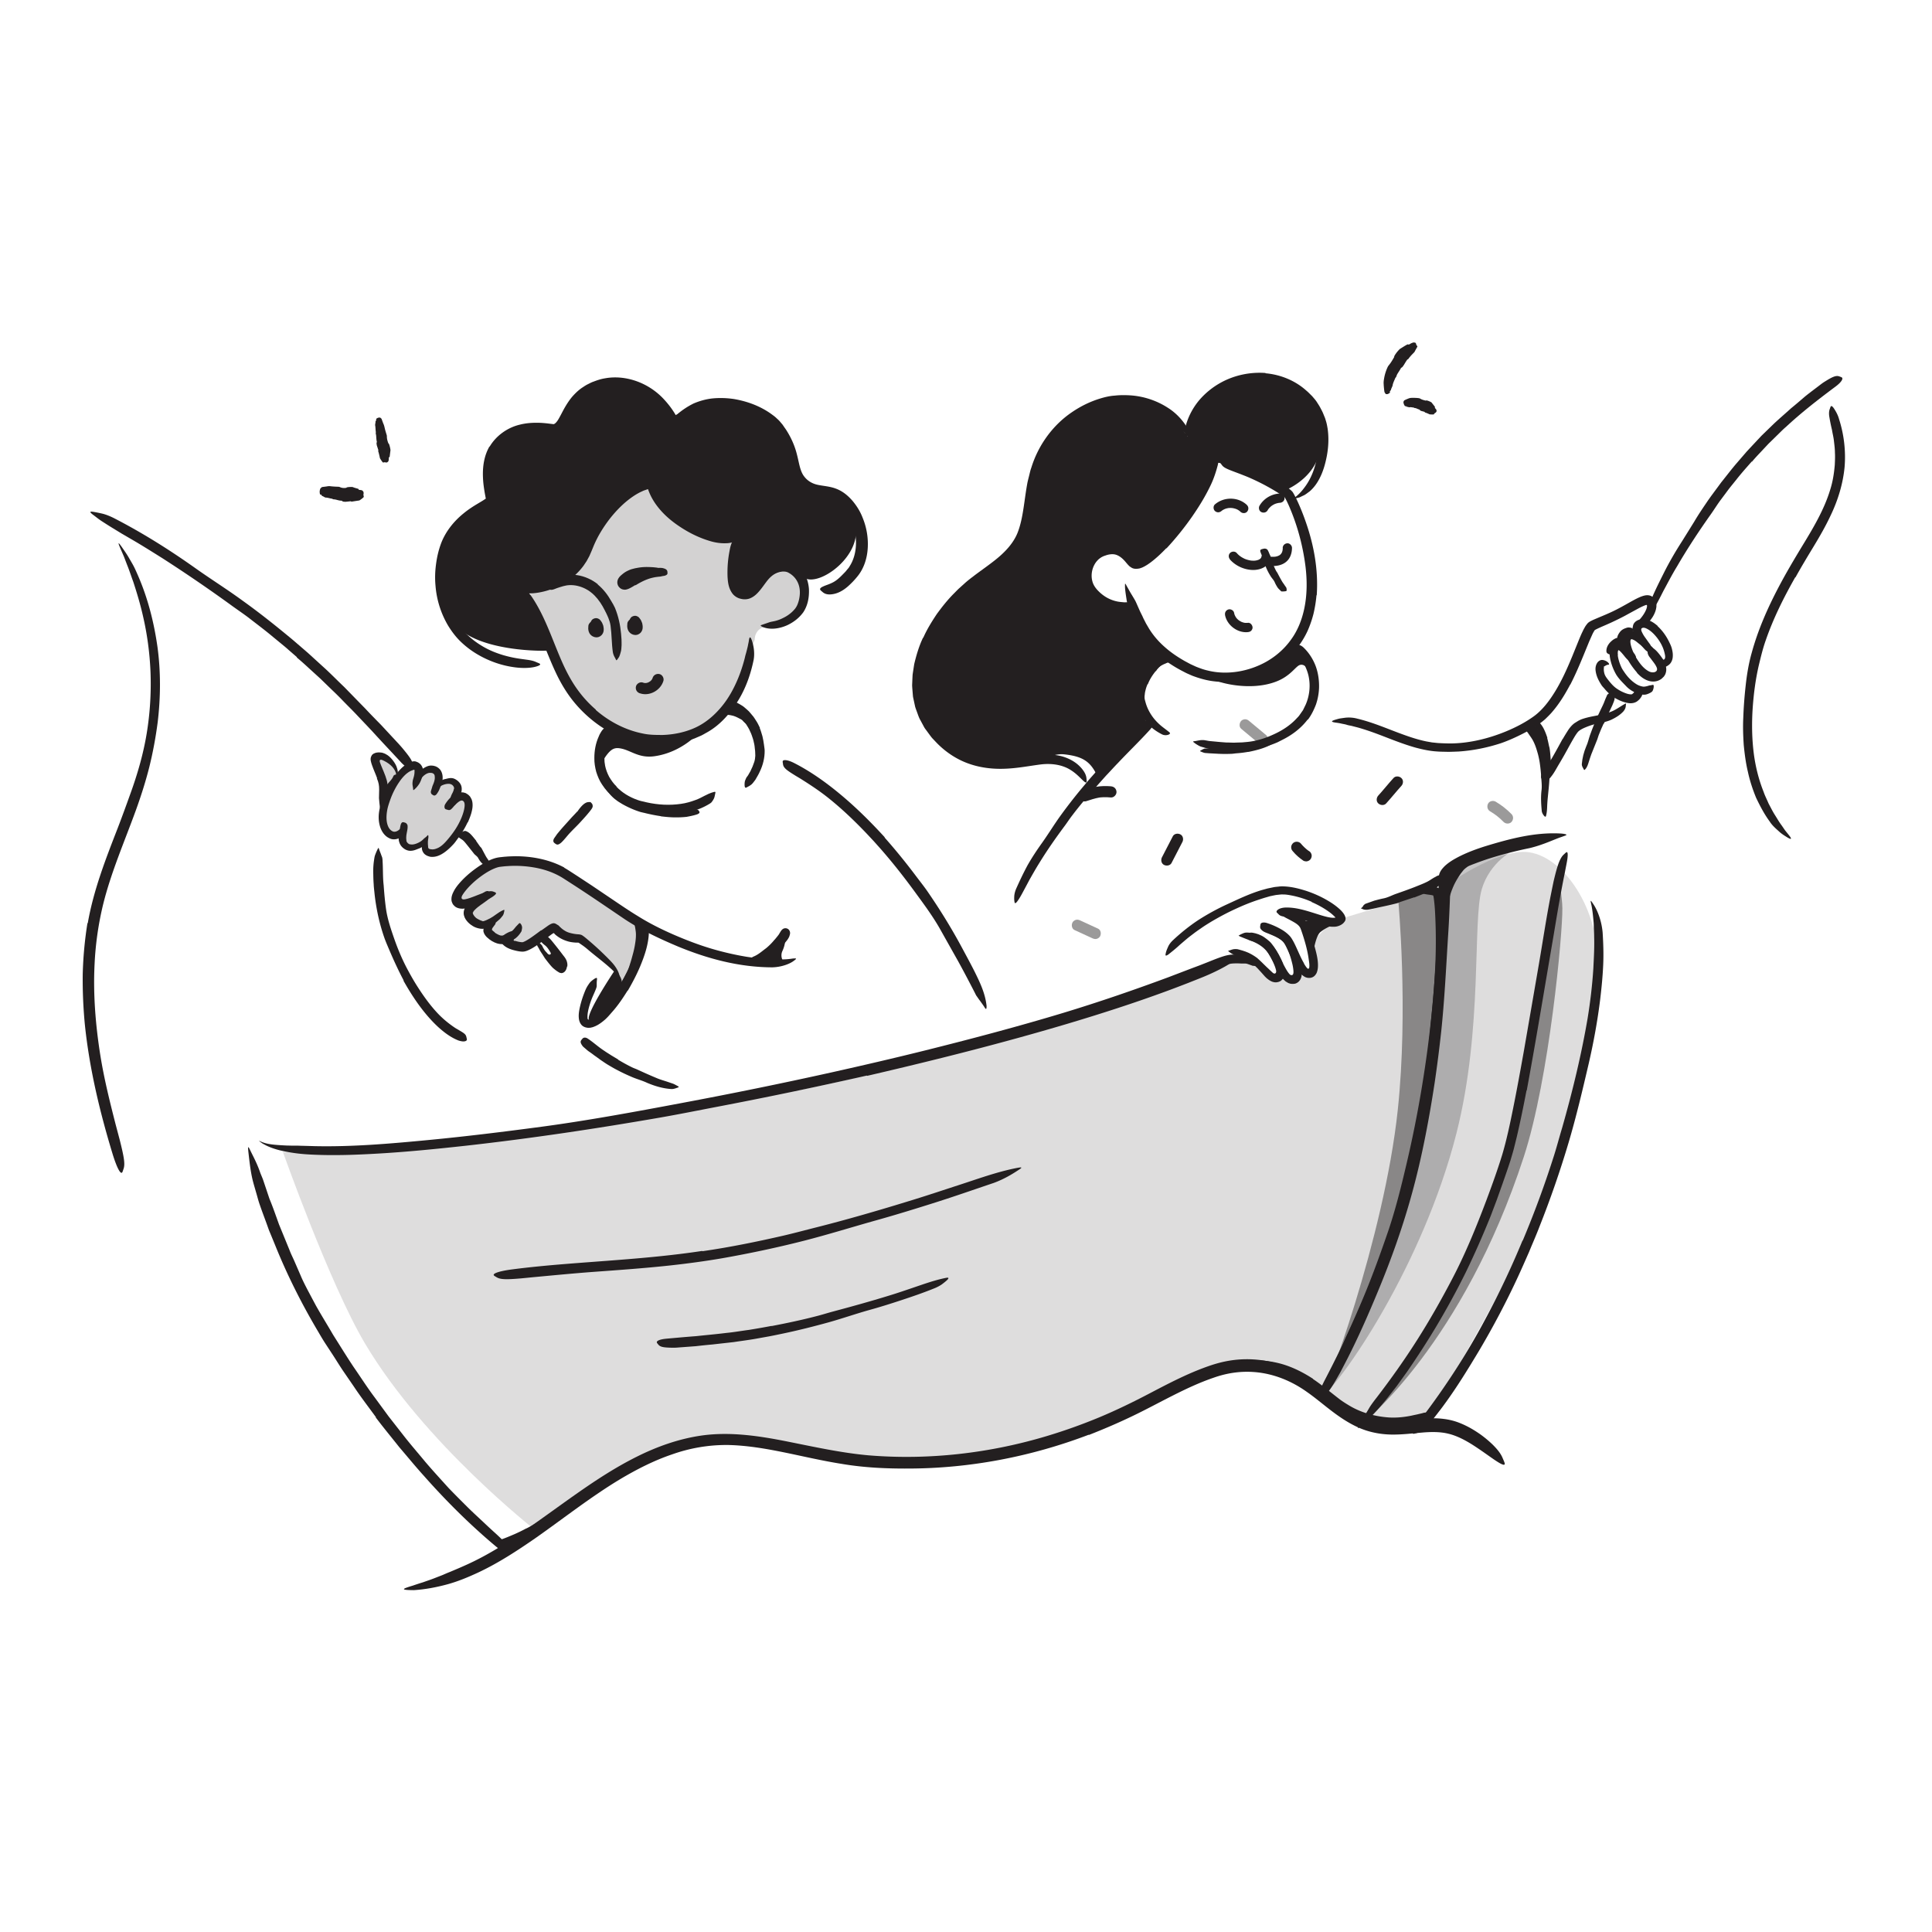 <svg xmlns="http://www.w3.org/2000/svg" width="520" height="520" fill="none"><path fill="#231F20" d="M143.88 411.66c9.41-6.27 21.93-17.43 35.8-21.33 18.57-5.22 29.4-1.43 46.72 1.96 17.32 3.39 34.24 1.42 48.55-2.58 14.31-4 44.74-20.37 57.84-21.87 13.1-1.51 26.03 8.69 32.33 13.54 6.29 4.84 16.29 3.2 16.29 3.2l4.17-5.74c5.59-7.68 27.24-46.85 31.46-59.22 4.22-12.37 10.99-43.96 12.68-58.3 1.68-14.34-7.9-30.49-18.23-31.94-8.69-1.22-23.11 9.55-23.11 9.55L358.53 248l-4.86 5.07s0 6.99-1.09 9.16c-1.09 2.16-2.31-1.34-4.4 1.3-2.09 2.64-2.29-1.24-4.26-.45-1.97.79-3.64-2.38-8.19-4.63-4.56-2.26-29.04 9.57-29.04 9.57s-47.59 13.15-68.8 19.93c-21.21 6.78-74.72 13.95-100.54 17.95-25.82 4-61.21 4.13-61.21 4.13s12.58 35.52 22.08 51.54c15.95 26.9 45.67 50.11 45.67 50.11l-.01-.02z" opacity=".15"/><path fill="#231F20" d="M353.36 371.14c2.59 1.73 4.92 3.73 7.26 5.51.86.64 1.75 1.19 2.64 1.72 3.13 1.86 6.81 2.88 10.56 3.14 1.67.1 3.36-.02 4.99-.29.53-.09 1.05-.18 1.57-.31.52-.11 1.05-.21 1.56-.34l.78-.18c.26-.06.5-.17.79-.18.55-.06 1.09-.16 1.63-.26.69-.11.62-.06.16.36-.29.29-.61.61-.94.93-.2.18-.42.42-.67.59-.26.16-.54.31-.85.42-2.17.91-4.51 1.25-6.85 1.4-2.34.12-4.72-.06-7.01-.65-2.71-.75-5.55-1.67-7.97-3.29-2.64-1.75-4.86-3.77-7.3-5.5-1.5-1.06-3.01-2.09-4.64-2.9-2.44-1.27-5.07-2.22-7.77-2.69-1.05-.15-2.1-.29-3.15-.27-.53 0-1.05-.02-1.57-.01l-1.57.11c-.46.04-.91.06-1.37.11-1.72.2-2.28.09-2.73-.42-.1-.12-.23-.23-.3-.35-.23-.4.44-.84 1.75-1.14 3.88-.83 8.26-.72 12.43.41 3.09.86 5.99 2.34 8.62 4.05l-.03.05-.02-.02zm-211.67 40.24c1.04-.52 2.07-1.09 3.08-1.69.37-.22.7-.49 1.07-.71 1.3-.78 2.6-1.58 3.87-2.44.56-.39 1.09-.81 1.63-1.21.67-.56 1.38-1.05 2.24-1.39.28-.11.37.12.36.49-.02.36-.1.92-.41 1.33-.27.37-.59.67-.92.97-.33.29-.65.61-1.02.87-.73.51-1.49.99-2.29 1.43-.95.52-1.81 1.25-2.73 1.85-1.02.66-2.06 1.29-3.13 1.88-.65.37-1.32.72-1.99 1.06-1.01.52-2.07.98-3.13 1.43-.82.35-1.63.76-2.56.99-.21.05-.42.1-.63.13-.41.03-.7 0-.88-.13-.18-.15-.27-.34-.3-.61-.01-.12-.04-.25-.03-.36.03-.38.35-.72.74-.85 1.19-.37 2.52-.95 3.91-1.54a42.2 42.2 0 0 0 3.1-1.52l.03.04-.01-.02zm-38.07-199.73c.27-.23.52-.44.76-.69.09-.09.13-.21.22-.29.3-.32.6-.66.87-1.03.12-.16.22-.34.31-.52.11-.24.16-.49.56-.6.12-.04.13-.02.23.1.09.1.17.19.24.26.08.1.13.21.15.3-.04.58-.3 1.09-.74 1.49-.26.24-.38.58-.6.85-.23.31-.5.59-.77.86-.16.17-.34.31-.5.46-.24.23-.48.44-.64.71-.13.21-.16.46-.24.69-.02.05-.03.1-.05.15-.08.18-.19.21-.47.14l-.19-.04c-.21-.06-.34-.21-.36-.39-.08-.56.15-1.1.46-1.58.23-.36.5-.64.73-.91l.03.02v.02zm144.88-40.01c.99-2.26 2.29-4.34 3.64-6.37 1.44-1.97 2.95-3.88 4.68-5.6.43-.43.85-.88 1.29-1.29l1.36-1.22c.89-.83 1.87-1.56 2.82-2.29 1.91-1.43 3.83-2.76 5.61-4.18 2.59-2.06 4.83-4.44 5.97-7.27 1.02-2.57 1.46-5.52 1.88-8.48.21-1.49.42-3 .69-4.52.13-.77.33-1.52.52-2.28.2-.75.34-1.53.62-2.26 1.84-5.99 5.71-11.39 10.89-14.91 2.29-1.57 4.79-2.82 7.46-3.65 1.31-.41 2.73-.76 4.11-.84 1.38-.16 2.78-.15 4.16-.07 3.55.23 7.07 1.37 10.09 3.32 3.06 1.91 5.35 4.9 6.65 8.13.5 2.16.58 1.76-.54.32-.31-.35-.67-.76-1.07-1.22-.42-.45-.93-.93-1.48-1.43-.58-.48-1.18-1-1.88-1.47-.33-.25-.68-.5-1.07-.71-.34-.27-.69-.54-1.08-.78-2.62-1.86-5.75-2.87-8.9-3.3-1.59-.2-3.2-.24-4.8-.06-1.58.12-3.09.54-4.63 1.1-1.52.56-3.01 1.26-4.4 2.13-1.42.83-2.7 1.85-3.94 2.93a25.927 25.927 0 0 0-5.82 7.94c-1.76 3.63-2.5 7.67-2.99 11.98-.28 2.15-.57 4.34-1.11 6.53-.51 2.17-1.47 4.48-2.9 6.29-3.12 4.07-7.35 6.56-10.98 9.41-3.62 2.84-6.83 6.22-9.36 10.08-1.61 2.34-2.9 4.88-3.9 7.51-.22.67-.52 1.31-.69 2l-.54 2.04c-.23 1.38-.51 2.76-.51 4.16-.15 2.12.19 4.22.66 6.27l.53 1.49c.18.49.32 1.01.6 1.46.51.92.91 1.91 1.59 2.73 2.43 3.45 5.78 6.4 9.77 7.77 3.07 1.13 6.37 1.44 9.64 1.22 1.63-.08 3.27-.31 4.92-.54 1.65-.23 3.3-.54 5.11-.62 1.57-.06 3.12.07 4.71.49 2.94.85 4.53 2.35 5.38 3.4.87 1.09 1.11 1.88 1.17 2.56.02.32.08.7.03.91-.09.36-.5.09-1.19-.59-.7-.66-1.7-1.77-3.24-2.7-2.26-1.39-5.14-1.75-7.93-1.41-2.9.37-6.08 1-9.34 1.14-3.26.16-6.7-.18-9.95-1.33-3.26-1.13-6.22-3.1-8.62-5.54l-1.31-1.38c-.41-.49-.77-1.02-1.16-1.53-.36-.53-.8-1.01-1.09-1.59l-.92-1.71c-.33-.56-.54-1.18-.76-1.78-.21-.61-.46-1.21-.64-1.83l-.41-1.9c-.06-.32-.15-.63-.18-.95l-.08-.96c-.05-.64-.11-1.28-.14-1.93l.08-1.92.05-.96.14-.94.29-1.88c.58-2.45 1.3-4.87 2.37-7.12l.07.02v-.02zm46.05 40.6c-2.05 2.35-4.07 4.73-5.95 7.22-.7.9-1.32 1.86-1.99 2.77-2.4 3.22-4.71 6.52-6.82 9.95-.95 1.51-1.83 3.08-2.71 4.62-.53 1.01-1.07 2.01-1.61 3.02-.54 1.01-1.07 2.02-1.78 2.94-.51.54-.59.4-.68-.31-.05-.36-.05-.84-.01-1.4.06-.55.21-1.16.47-1.78.96-2.15 1.97-4.29 3.09-6.37 1.17-2.06 2.48-4.04 3.86-5.97 1.65-2.31 3.19-4.84 4.88-7.2 1.87-2.59 3.83-5.12 5.87-7.57l1.9-2.26 1.95-2.21c.97-1.12 2.02-2.19 3.02-3.29 1.03-1.07 2.06-2.15 3.08-3.21.81-.82 1.58-1.65 2.34-2.5l2.35-2.47c.35-.36.67-.73 1.05-1.07 1.39-1.26 1.97-1.51 2.76-1.18.18.08.38.13.54.23.51.34.25 1.21-.65 2.21-2.69 2.97-5.7 5.86-8.58 8.92-1.09 1.11-2.13 2.29-3.22 3.42-1.04 1.17-2.1 2.33-3.11 3.53l-.05-.04z"/><path fill="#231F20" d="M101.5 209.46c-.39-1.11-.91-2.19-1.38-3.53-.25-.75-.52-1.54-.26-2.22.11-.26.24-.55.48-.71.21-.2.51-.26.76-.38.49-.12 1.01-.14 1.52-.06.26 0 .5.13.74.2.19.06.35.14.51.24.66.33 1.17.83 1.61 1.34.5.59.93 1.23 1.22 1.92.17.45.32.91.35 1.39.07.47.05.96-.07 1.41-.07.29-.14.22-.21-.03-.05-.25-.15-.67-.26-1.13-.6-1.63-2.11-2.63-3.36-3.22-.09-.06-.22-.09-.29-.11-.03-.04-.07-.05-.12-.06-.1-.04-.18 0-.3-.03-.07.04-.16.06-.21.14-.04.08-.04.17-.03.25.01.11.01.17.07.35.09.27.2.54.31.82l.72 1.73c.3.73.59 1.48.81 2.3.34 1.29.24 2.54.19 3.74-.03.93-.05 1.84-.17 2.72-.03.19-.03.39-.07.58-.13.72-.35.91-.8 1.01-.11.02-.21.06-.31.06-.33.03-.59-.31-.7-.88-.11-.83-.18-1.66-.25-2.47-.02-.8.07-1.57.05-2.3 0-1.14-.13-1.91-.61-3.03l.05-.02.01-.02z"/><path fill="#231F20" d="M102.8 215.62c.62-1.74 1.4-3.43 2.35-5.02.34-.58.69-1.17 1.1-1.71.69-.98 1.49-1.91 2.45-2.7.5-.38 1-.78 1.65-1.03.37-.13.79-.28 1.24-.25.22 0 .43.09.63.17.2.08.4.17.57.31.65.42 1.02 1.22 1.08 1.88.08.68-.08 1.24-.23 1.78-.21.68-.44 1.33-.79 1.9-.36.57-.79 1.08-1.31 1.53-.32.28-.32.22-.35-.18-.02-.2-.06-.5-.13-.86-.05-.35-.05-.72 0-1.09.03-.16.04-.32.08-.47.05-.15.09-.29.13-.43.09-.29.16-.57.21-.83.11-.53.09-1.02.09-1.18 0-.1.04-.13-.04-.22-.03-.04-.07-.06-.23-.02l-.72.28c-1.25.6-2.33 1.81-3.18 3.08-.95 1.4-1.73 2.95-2.32 4.57-.35 1-.71 2.02-.88 3.03-.26 1.53-.29 3.19.37 4.48.25.49.63.88 1.06 1.09.24.13.35.12.56.13.19 0 .4-.05.61-.14.18-.07.35-.19.51-.3.58-.48.66-.61 1.24-.6.12 0 .25-.03.36-.03.19 0 .33.12.4.41.06.28-.04.7-.34 1.12-.45.6-1.05 1.1-1.84 1.39-.39.14-.84.23-1.34.19-.25-.02-.5-.08-.75-.18-.26-.1-.4-.2-.61-.3-.75-.45-1.29-1.12-1.66-1.8-.37-.69-.58-1.4-.71-2.11-.38-2.09.1-4.12.7-5.88h.05l-.01-.01zm19.41-3.31c.05-.21-.03-.64-.46-1.01a.87.87 0 0 0-.11-.09l-.06-.03s-.1-.04-.16-.08c-.49-.24-1.4-.14-2.15.16-.35.12-.66.33-.96.53-.41.23-.82.47-1.19.77-.12.09-.16.06-.17-.1-.01-.16 0-.51.14-.8.14-.26.29-.51.46-.74.19-.22.42-.37.65-.53.47-.31.98-.55 1.55-.69.67-.13 1.41-.44 2.33-.18.12.05.25.1.37.15.11.05.18.11.27.16.17.11.35.21.51.37.33.27.63.64.83 1.07.24.54.25 1.15.17 1.67-.15.79-.51 1.4-.81 2.01-.22.48-.42.95-.7 1.38-.07.09-.12.18-.2.26-.3.29-.49.3-.85.15-.08-.04-.16-.06-.24-.1-.24-.13-.35-.41-.33-.75 0-1.07.35-1.85.69-2.47.23-.47.37-.87.35-1.08h.05l.02-.03zm23.46 38.14 1.8-1.28c.48-.33.99-.63 1.48-.68.54-.03.91.36 1.36.58.15.14.29.3.43.44l.21.18.1.1c.13.13.29.23.43.35.3.22.61.42.95.59.6.3 1.25.45 1.92.58.3.06.6.1.91.13.21.04.95 0 1.44.3l.36.25.22.16.42.34.82.69c1.08.92 2.13 1.86 3.16 2.83.9.87 1.81 1.74 2.67 2.65.55.58 1.08 1.2 1.51 1.9.44.69.8 1.46.93 2.3.01.55-.11.43-.29.06-.18-.39-.72-.91-1.33-1.51-2.19-2.14-4.78-3.97-7.19-6.05-.37-.31-.75-.6-1.14-.88l-1.05-.72c-.08-.06-.11-.04-.29-.05-.26 0-.53 0-.81-.03-.55-.04-1.11-.12-1.65-.26-.75-.2-1.48-.49-2.16-.87-.34-.19-.66-.4-.97-.64-.16-.11-.31-.24-.45-.36-.09-.09-.12-.1-.17-.17-.1-.11-.23-.33-.39-.18-.07.04-.15.08-.22.13-.08.06-.11.07-.3.21-1.05.79-2.12 1.64-3.23 2.43-.85.6-1.72 1.19-2.72 1.67-.51.23-1.04.48-1.8.5-.62-.02-1.13-.11-1.67-.23-.34-.08-.67-.16-1.01-.26-.15-.04-.37-.12-.59-.2-.22-.07-.43-.18-.64-.27-.83-.42-1.57-.98-1.9-1.75-.04-.08-.06-.17-.08-.27l-.03-.14V253h.08v-.03s.01-.05.02-.06c.04-.15.1-.27.15-.41.08-.34.42-.69.89-1 .44-.29.86-.5 1.2-.65.2-.09.28-.1.36-.13.09-.03.16-.04.24-.05.3-.04.53.05.82.23.13.08.28.15.4.23.21.14.27.38.16.7-.05.16-.15.32-.27.48-.06.08-.13.17-.21.25-.07.08-.19.18-.18.2-.12.25-.19.34-.03.44.1.04.17.05.22.04.03 0 .04 0 .06-.01h.03l.07.02.14.04c.39.11.79.21 1.18.26.19.03.38.05.55.05.1 0 0 .01.16-.03.25-.07.68-.28 1.07-.51.41-.24.83-.51 1.25-.8.84-.59 1.7-1.22 2.57-1.88l.04.05-.01.02z"/><path fill="#231F20" d="M133.12 250.97c.25.19.53.36.82.5.28.15.57.28.83.33.2.05.32-.01.48 0 .68-.04 1.63-.56 2.41-1.12.36-.25.66-.58.92-.92.31-.45.75-.79 1.13-1.23.13-.13.27-.1.45.13.17.21.41.69.36 1.14-.02.2-.06.38-.1.57l-.06.28-.14.23c-.19.3-.39.59-.62.85-.23.27-.47.51-.74.73-.28.21-.59.39-.91.54-.78.35-1.44.94-2.58 1.1-1.21.07-2.11-.32-2.94-.79-.5-.3-.96-.65-1.4-1.07-.16-.17-.32-.33-.46-.54-.17-.23-.3-.48-.38-.74-.2-.53-.04-1.09.18-1.58.12-.31.31-.71.56-1.01.24-.3.47-.53.7-.75.1-.09.19-.2.29-.28.38-.32.62-.23 1.01.14.09.08.18.16.25.25.24.27.31.72.11 1.04-.3.45-.72.91-.82 1.15-.04.11-.02.13-.07.32 0 .04 0 .02.01.02h-.01c.02.03.05.07.1.12.16.17.4.37.66.54l-.03.05h-.01z"/><path fill="#231F20" d="M127.27 245.58c-.06.03-.03.25.11.56.15.3.42.63.74.91.24.2.53.32.8.47.24.12.48.25.72.31.06.02.12.04.17.06l.09.03h.02l.01.01v.56-.36c-.03-.28-.04-.16-.05-.17h.07s.1-.01.17-.03c.56-.14 1.21-.45 1.81-.77.54-.29 1.05-.65 1.54-1.01.63-.47 1.29-.9 2.05-1.22.23-.1.26-.03.22.23-.06.25-.11.79-.37 1.21-.26.33-.52.68-.81.98-.31.28-.62.56-.95.82-.67.52-1.35 1-2.2 1.37l-.4.17c-.13.06-.29.12-.47.18-.1.06-.59.13-.7.11-.16 0-.34 0-.5-.03-.64-.09-1.23-.27-1.77-.54-.58-.31-1.11-.69-1.58-1.17-.46-.49-.9-1.05-1.1-1.82-.14-.46-.12-1.02.02-1.49.13-.48.38-.83.62-1.17.77-.97 1.71-1.54 2.6-2.14.69-.46 1.34-.96 2.04-1.39.15-.1.3-.2.46-.28.61-.28.9-.13 1.22.31.07.1.16.2.22.31.2.36.09.79-.25 1.15-1.04.95-2.24 1.63-3.23 2.43-.36.29-.69.59-.93.86-.25.27-.35.53-.34.56h-.06l.01-.01zm77.22-49.59c.32.69.48 1.45.72 2.17.16.75.33 1.48.41 2.24.04.55.19 1.09.19 1.64.02 1.95-.46 3.9-1.3 5.62-.33.78-.8 1.5-1.21 2.23-.34.42-.63.89-1.04 1.25-.42.34-.91.6-1.39.84-.31.14-.44-.13-.46-.58-.02-.45-.01-1.12.24-1.57.12-.2.16-.45.3-.62l.39-.53c.23-.37.41-.76.65-1.13.19-.39.34-.8.55-1.2.17-.41.29-.84.47-1.27.17-.52.25-1.09.28-1.66-.04-.57 0-1.15-.1-1.72-.06-.63-.12-1.26-.29-1.88-.11-.63-.33-1.24-.54-1.85-.11-.39-.3-.74-.46-1.1-.17-.36-.31-.74-.54-1.07-.62-1.04-1.32-2.08-2.23-2.88-.68-.66-1.56-1.05-2.36-1.49-.18-.09-.37-.16-.54-.27-.32-.2-.5-.37-.59-.59-.07-.23-.06-.48 0-.8.03-.15.05-.29.09-.43.07-.22.22-.38.44-.48.22-.1.54-.17.86-.08l.74.17c.25.06.5.12.71.25.44.23.88.49 1.31.76.44.27.8.64 1.2.97l.57.52.51.59.74.89c.23.31.43.65.64.97.44.64.77 1.34 1.1 2.04l-.06.03v.02zm-38.6 15.72c1.52 1.62 3.51 2.83 5.71 3.6.8.31 1.65.43 2.48.65 2.96.66 6.11.85 9.19.4 1.37-.18 2.7-.58 3.97-1.05 1.68-.59 2.99-1.64 4.8-2.12.57-.17.59-.06.44.52-.09.27-.11.82-.35 1.26-.11.24-.25.45-.41.68l-.26.34c-.11.09-.22.18-.34.26-3.46 2.17-7.51 3.01-11.44 2.79-2.34-.12-4.79-.19-7.14-.78-2.56-.64-5.1-1.74-7.18-3.45-1.31-1.01-2.42-2.28-3.32-3.66-.71-1.04-1.19-2.23-1.57-3.42-.32-1.22-.53-2.47-.5-3.73 0-1.94.34-3.89 1.14-5.68.16-.41.33-.79.57-1.16.81-1.41 1.51-1.51 2.19-1.33.16.05.33.07.47.14.23.11.32.36.32.7 0 .34-.06.79-.31 1.22-1.29 2.63-2.06 5.42-1.48 8.22.21 1.03.59 2.02 1.09 2.98.56.92 1.17 1.84 1.99 2.59l-.04.05-.02-.02z"/><path fill="#231F20" d="M160.34 191.07c3.62 3.15 8.02 5.45 12.73 6.37 1.72.38 3.48.37 5.22.38 3.05-.09 6.18-.73 8.94-2.02 2.77-1.29 5.18-3.37 7.15-5.81 1.77-2.17 3.14-4.69 4.22-7.27.69-1.66 1.26-3.38 1.73-5.12.12-.43.21-.87.32-1.31.14-.43.25-.87.36-1.3.11-.44.23-.88.31-1.32.08-.44.2-.88.25-1.33.17-1.1.41-1 .78 0 .34.99.87 2.96.51 5.17-.78 3.85-2.08 7.62-4.17 11.02-2.07 3.37-4.77 6.56-8.37 8.58-.54.29-1.06.62-1.61.88-.57.25-1.14.49-1.71.74-1.15.43-2.31.83-3.51 1.1-2.39.58-4.87.84-7.31.72-5.38-.29-10.55-2.27-14.88-5.29a34.07 34.07 0 0 1-7.08-6.64c-1.53-1.92-2.83-4.02-3.94-6.18-1.1-2.17-2.03-4.39-2.93-6.59-1.39-3.43-2.77-6.76-4.35-9.96-.34-.71-.73-1.37-1.09-2.07-1.36-2.58-1.76-3.39-1.45-4.35.06-.21.1-.47.19-.63.27-.54 1.44.19 2.68 2.09 3.74 5.66 5.69 12.43 8.5 18.44 1.05 2.23 2.24 4.37 3.66 6.32 1.41 1.95 3.06 3.74 4.89 5.32l-.04.06z"/><path fill="#231F20" d="M131.79 120.21c1.79-3.03 4.91-5.18 8.19-5.93 1.63-.41 3.28-.52 4.89-.49.8.01 1.59.08 2.37.16l1.14.14.51.06c.15.01.12.02.17 0 .02 0-.02-.01.04-.02.05 0 .1-.03.15-.07.05-.04.1-.07.16-.1.06-.05.12-.12.18-.18.13-.1.26-.28.39-.46.14-.16.26-.39.39-.6.51-.88 1.02-1.93 1.6-2.96.6-1.04 1.27-2.08 2.09-3.04.84-.94 1.77-1.84 2.85-2.52.45-.3.9-.6 1.38-.82.48-.24.95-.5 1.45-.66.98-.38 2-.72 3.06-.89 2.1-.39 4.25-.31 6.29.13 3.62.78 6.94 2.69 9.44 5.33 1.26 1.34 2.32 2.7 3.26 4.29.12.21.23.41.34.65.15.3.28.64.35.97.14.68-.1 1.4-.38 1.99-.26.51-.55.91-.82 1.26-.27.35-.48.65-.72.97-1.8 2.61-2.97 5.68-3.7 8.86-.19.8-.34 1.6-.49 2.41l-.1.63-.14.98-.13.97c-.28.11-.63.16-.94.24-.31.08-.66.14-.94.23l-.54.19c-.36.1-.71.3-1.07.45-.7.34-1.4.74-2.06 1.19-2.37 1.59-4.45 3.69-6.26 5.97-1.78 2.3-3.33 4.8-4.43 7.45l-.53 1.29-.61 1.4-.73 1.34-.85 1.27a17.704 17.704 0 0 1-4.41 4.18 19.452 19.452 0 0 1-5.48 2.52c-1.93.56-3.94.84-5.93.7-2.49-.3-2.04-.64-.08-1.27 1.96-.77 5.35-1.78 8.79-3.76 3.08-1.74 5.47-4.42 6.7-7.69 1.52-3.86 3.69-7.39 6.39-10.49 1.35-1.55 2.83-3 4.48-4.28 1.66-1.28 3.47-2.43 5.64-3.14l.2-.07c.07-.02-.02 0-.04.02h.06c.03 0 .08 0 .09-.02l.03-.09s0 .01.06-.33c.17-1 .37-2 .62-2.99.48-1.98 1.13-3.95 2-5.84.52-1.13 1.12-2.24 1.82-3.3.65-1.03 1.68-2.21 1.78-2.59.03-.08.06-.18.03-.27-.03-.09-.04-.12-.19-.4-.25-.44-.57-.91-.9-1.37-.67-.93-1.41-1.78-2.2-2.56a17.4 17.4 0 0 0-5.53-3.65c-1.03-.4-2.1-.7-3.18-.89a14.95 14.95 0 0 0-3.27-.16c-1.56.09-3.07.52-4.49 1.16-1.42.63-2.68 1.54-3.72 2.7-1.05 1.16-1.86 2.56-2.66 4.07-.41.75-.82 1.54-1.38 2.36-.55.79-1.3 1.73-2.75 2.06-.83.08-1.23-.05-1.69-.07-.45-.05-.9-.09-1.34-.13-.88-.07-1.76-.1-2.62-.06-1.73.08-3.43.37-4.97 1.03-2.69 1.16-4.86 3.5-5.58 6.38-.75 2.9-.39 6.11.21 9.23l.16.81c.06.43.1.87-.13 1.26-.2.38-.51.7-.86.98-.08.07-.17.14-.26.2l-.2.15-.4.27-.79.5c-1.04.64-2.05 1.25-3.01 1.91-1.94 1.31-3.69 2.85-5.03 4.71-.67.93-1.23 1.92-1.67 2.97-.44 1.04-.75 2.17-1.02 3.31-.51 2.27-.7 4.61-.56 6.92.2 3.68 1.35 7.25 3.29 10.28 1.95 3.03 4.76 5.36 7.97 7.03 1.41.73 2.86 1.28 4.38 1.74 2.83.83 4.78 1.01 6.14 1.21 1.36.17 2.16.37 2.84.7.31.14.72.27.91.42.32.24-.13.54-1.27.83-1.14.28-3.01.44-5.37.14-3.5-.44-6.96-1.63-10.11-3.48-1.57-.92-3.05-2.02-4.42-3.32-1.37-1.29-2.51-2.81-3.5-4.41a24.96 24.96 0 0 1-3.4-10.73c-.18-1.89-.13-3.8.12-5.68.24-1.91.64-3.72 1.32-5.6 1.19-3.24 3.44-6.05 6.01-8.14 1.28-1.07 2.66-1.96 4.01-2.76.67-.4 1.33-.79 1.87-1.16l.19-.13h.01s.01-.02 0-.03l-.25-1.34c-.1-.57-.19-1.14-.27-1.72a26.08 26.08 0 0 1-.26-3.57c0-2.42.42-5.04 1.76-7.37l.07.02-.01.01zm20.08 113.35c.34.18.68.4 1.01.6l.92.59 1.82 1.18 3.62 2.38 7.17 4.84c1.74 1.17 3.49 2.34 5.23 3.39 3.06 1.93 6.33 3.56 9.67 5.02 3.35 1.45 6.77 2.77 10.29 3.81 3.12.92 6.31 1.65 9.49 2.17 1.02.15 2.05.28 3.07.4 1.03.06 2.06.2 3.08.22 2.05.08 4.1.17 6.07-.16 1.25-.12 1.19 0 .23.69-.96.71-3.07 1.58-5.59 1.67-8.87 0-17.38-2.27-25.46-5.6-4.81-2.03-9.78-4.34-14.27-7.3-4.82-3.26-9.57-6.53-14.45-9.67l-2.24-1.44c-.72-.45-1.46-.85-2.24-1.2-1.55-.71-3.21-1.21-4.9-1.55-2.57-.5-5.22-.67-7.86-.48-.66.03-1.32.12-1.96.19-.55.08-1.15.29-1.73.54-1.16.51-2.28 1.21-3.33 1.97-1.63 1.19-3.15 2.57-4.35 4.1-.15.19-.29.38-.42.57-.06.1-.13.19-.19.29l-.14.23c-.11.21-.19.43-.18.65 0 .23.23.39.45.41.24.02.37 0 .68-.07.78-.16 1.58-.47 2.4-.78 3.06-1.21 4.18-1.6 5.12-1.2.21.08.47.16.57.28.14.21 0 .39-.47.77s-1.29.86-2.41 1.43c-.83.42-1.69.83-2.6 1.2-.46.19-.93.36-1.43.52-.25.08-.51.15-.78.21-.1.02-.39.08-.59.1l-.65.05c-.85 0-1.68-.2-2.23-.76-.14-.13-.27-.29-.4-.44-.08-.18-.18-.35-.24-.54-.16-.36-.16-.77-.13-1.17.04-.41.17-.83.34-1.24.18-.38.44-.89.56-1.07.3-.48.62-.92.96-1.33 1.36-1.62 2.88-2.97 4.55-4.19.83-.61 1.7-1.18 2.64-1.7.94-.51 1.93-.99 3.16-1.28.53-.11.88-.14 1.26-.18.38-.04.76-.09 1.14-.11.76-.07 1.52-.09 2.29-.11 1.53-.02 3.07.07 4.59.27 3.05.41 6.08 1.27 8.87 2.77l-.02.06h.01zm-26.01-12.23a23.85 23.85 0 0 1-2.64 4.37c-.37.49-.71 1.01-1.13 1.47-.74.81-1.54 1.58-2.47 2.25-.92.64-2.04 1.25-3.39 1.21-.15 0-.3-.02-.44-.03l-.43-.13a2.85 2.85 0 0 1-.81-.38c-.53-.34-.91-.99-.98-1.58-.12-.77.09-1.43.39-1.99.3-.57.67-1.05 1.03-1.54.24-.29.26-.22.23.12-.04.33-.05.97-.05 1.63-.01.29 0 .56.03.81.04.25.01.45.06.6.11.31.15.27.41.38.06.03.14.03.21.04.08 0 .13.06.22.03.08 0 .15.02.24.03.08.01.18-.02.28-.02.39-.02.85-.19 1.33-.41 1.15-.57 2.11-1.7 3-2.79.99-1.21 1.9-2.52 2.61-3.92.45-.87.83-1.77 1.11-2.68.21-.68.37-1.38.39-2.02.01-.68-.15-1.09-.55-1.27l-.02-.02a.786.786 0 0 0-.48.01c-.16.07-.38.17-.57.32-.4.29-.78.65-1.14 1.04-.16.17-.3.36-.46.53-.3.32-.5.52-.73.6-.23.07-.46.03-.74-.06-.13-.04-.27-.07-.39-.12-.2-.09-.31-.26-.34-.52-.03-.26.02-.61.24-.93.47-.74 1.03-1.43 1.78-2.05.39-.3.82-.59 1.39-.82.15-.05.31-.11.5-.15l.61-.08c.2 0 .41.01.61.04.2.05.39.12.59.17l.64.41c.19.17.37.35.54.55l.38.68c.09.24.15.48.2.68.21 1.25-.04 2.18-.27 3.08-.26.88-.59 1.7-.94 2.49l-.05-.02v-.01zm-8.84-12.42c-.08-.41-.17-.62-.63-.82-.16-.07-.33-.06-.49-.07-.61-.1-1.45.34-2.1 1-.3.29-.5.67-.77 1-.17.21-.28.47-.5.67-.12.1-.27.18-.36.29-.09.11-.17.21-.27.34-.12.14-.15.1-.18-.08-.02-.13-.04-.27-.06-.37-.01-.08 0-.15-.03-.25s-.07-.21-.09-.32c-.05-1.39.86-2.45 2.01-3.25.7-.43 1.52-1.02 2.55-1 .27.02.54.03.79.11l.38.11.38.19c.48.29.91.71 1.13 1.2.29.59.37 1.21.36 1.78-.03.88-.31 1.66-.62 2.4l-.36.87c-.14.28-.3.55-.48.81-.08.11-.15.23-.25.33-.38.35-.63.33-.99.08-.08-.06-.16-.1-.23-.16-.2-.17-.31-.56-.21-.89.14-.48.29-.91.4-1.33.17-.38.32-.76.44-1.13.17-.55.24-1.1.15-1.49l.05-.02h-.02zm223.62-108.44c3.99.35 7.92 1.94 10.91 4.62.57.46 1.06 1.01 1.59 1.51.47.56.98 1.09 1.35 1.71.35.54.7 1.07.98 1.64.31.56.59 1.12.81 1.71l.36.87.29.95c.19.63.29 1.26.4 1.88.36 2.5.23 4.98-.22 7.4-.41 2.13-1.01 4.26-2.05 6.19-.65 1.24-1.51 2.4-2.59 3.33-.59.4-1.11.89-1.78 1.15l-.94.45-1.01.26c-.83.2-.72.11-.14-.33.59-.42 1.55-1.31 2.38-2.44 3.02-3.87 4.04-9.1 3.87-14.18-.05-.75-.12-1.52-.31-2.25-.17-.74-.41-1.4-.77-2.12-.66-1.42-1.52-2.74-2.53-3.91-2.15-2.62-5.21-4.48-8.6-5.24-2.08-.47-4.27-.58-6.41-.26-3.25.43-6.43 1.73-8.99 3.76-2.01 1.57-3.51 3.63-4.6 5.83-.27.47-.42.99-.65 1.48-.75 1.88-1.09 2.44-1.89 2.7-.18.06-.37.15-.54.17-.29.04-.47-.18-.56-.63-.07-.44-.11-1.13.11-1.95.62-2.43 1.83-4.82 3.52-6.89 1.71-2.05 3.86-3.79 6.26-5.06 3.57-1.89 7.68-2.73 11.73-2.43v.07l.02.01zm-31.77 83.67a9.48 9.48 0 0 0-.59 1.8c-.09.31-.13.62-.16.94l-.06.48v.41c0 .4.15.81.26 1.24.4 1.52 1.24 3.15 2.38 4.53.51.61 1.08 1.18 1.68 1.7.78.66 1.62 1.23 2.41 1.9.24.21.08.46-.32.61-.4.15-1.07.21-1.66-.07-1.03-.52-2-1.14-2.88-1.88-.86-.76-1.6-1.68-2.21-2.68-.71-1.2-1.6-2.42-1.96-3.95-.19-.82-.23-1.78-.12-2.54.02-.4.09-.79.18-1.18.07-.39.16-.78.29-1.15.25-.94.67-1.82 1.1-2.68.68-1.29 1.58-2.43 2.54-3.5.75-.82 1.47-1.69 2.46-2.39.21-.16.43-.32.68-.44.94-.48 1.5-.21 1.73.45.06.16.12.31.14.46.04.26-.03.52-.12.74-.09.21-.19.4-.38.57-1.09.87-2.37 2.04-3.41 3.38-.78 1-1.46 2.09-1.91 3.28l-.06-.02-.01-.01zm43.08 9.53c-1.81 2.38-4.2 4.15-6.73 5.42l-1.38.7c-.47.2-.95.4-1.43.57-3.42 1.2-6.99 1.73-10.54 1.71l-2.36-.05c-.78-.07-1.57-.1-2.35-.18-.99-.19-2-.28-2.96-.6-.48-.16-.98-.24-1.44-.48-.45-.25-.89-.51-1.3-.83-.51-.39-.41-.38.17-.46.6-.07 1.67-.42 2.71-.22.47.07.93.18 1.4.22l1.42.13c.94.1 1.89.17 2.84.24.95 0 1.91.09 2.87.02l1.45-.04 1.45-.13c2.31-.23 4.66-.94 6.79-1.92 2.36-1.04 4.58-2.44 6.32-4.29.26-.29.56-.56.79-.87l.67-.96.34-.48c.1-.17.17-.35.26-.52l.51-1.05c.93-2.17 1.26-4.65.87-7.01-.28-1.84-1.08-3.51-1.98-5.05-.22-.33-.43-.65-.66-.97-.84-1.2-1.03-1.63-.79-2.31.05-.15.09-.33.16-.46.12-.22.35-.28.7-.18.34.09.8.34 1.24.8 1.34 1.32 2.42 2.99 3.12 4.85.69 1.86.97 3.9.91 5.94a15.58 15.58 0 0 1-.85 4.47c-.55 1.42-1.23 2.81-2.14 4.01l-.05-.03-.03.01z"/><path fill="#231F20" d="M211.24 121.33c-.51-1.55-1.23-3.01-2.13-4.41l-.7-1.03-.72-.86-.85-.8-.96-.73c-2.69-1.82-5.96-3.03-9.26-3.44-2.42-.31-4.86-.12-7.11.53-.5.13-.96.35-1.45.52-.48.19-.9.47-1.36.69-.91.52-1.79 1.18-2.63 1.86a23.307 23.307 0 0 0-4.4 4.75c-1.22 1.78-2.1 3.75-2.58 5.82-.12.52-.18 1.05-.27 1.57-.02.53-.09 1.07-.08 1.58-.02 1.02.2 2.04.51 3.03.57 1.76 1.65 3.38 2.95 4.8 1.29 1.44 2.82 2.67 4.43 3.76 2.08 1.4 4.37 2.49 6.68 3.45 1.16.47 2.35.89 3.54 1.22.6.17 1.19.31 1.79.41.59.11 1.18.3 1.75.33.7.07.98 0 1.05.13.05.1-.18.46-.88.85-.68.36-1.79.85-3.09.85-1.3.06-2.79-.11-4.32-.57-2.71-.8-5.25-2.01-7.63-3.53-2.37-1.51-4.64-3.33-6.46-5.66-1.82-2.3-3.2-5.24-3.33-8.4-.1-3.07.7-5.97 2.01-8.56 1.61-3.08 3.88-5.75 6.53-7.98 1.32-1.12 2.75-2.09 4.41-2.91 1.66-.71 3.4-1.19 5.15-1.37 1.92-.18 3.84-.11 5.72.17 1.87.32 3.7.82 5.45 1.52 1.75.71 3.43 1.62 4.96 2.78.39.28.77.58 1.12.93.37.32.72.66 1.03 1.06l.49.57.4.58c.26.39.55.76.79 1.17 1.23 1.96 2.18 4.15 2.72 6.38.58 2.21.8 4.42 1.96 5.88.88 1.15 2.14 1.91 3.63 2.22 1.49.33 3.31.39 5.05 1.09 1.77.69 3.18 1.91 4.34 3.26 1.14 1.37 2.08 2.9 2.7 4.54 1.04 2.53 1.51 5.25 1.37 7.99-.14 2.72-.95 5.56-2.81 7.81-.85 1.04-1.56 1.77-2.49 2.61-.86.76-1.75 1.33-2.56 1.67-.81.35-1.5.47-2.06.52-1.13.08-1.75-.21-2.24-.63-.22-.2-.5-.39-.62-.59-.2-.33.13-.63.83-.94.69-.33 1.73-.59 2.79-1.19.79-.45 1.5-1.07 2.27-1.86l.59-.6c.2-.21.41-.42.54-.6.28-.39.66-.71.87-1.15 1.05-1.62 1.6-3.59 1.7-5.64.21-4.08-1.45-8.61-4.42-11.18-.56-.44-1.14-.86-1.75-1.12-.61-.27-1.3-.45-2.11-.59-.8-.15-1.75-.25-2.79-.5-1.04-.24-2.18-.68-3.14-1.35-.96-.66-1.78-1.5-2.43-2.5-.66-1-1.01-2.08-1.27-3.04-.5-1.94-.73-3.57-1.29-5.13l.06-.03.01-.01zm102.69 26.2c-1.31 1.36-2.68 2.68-4.27 3.87-.41.29-.81.59-1.28.85-.22.14-.47.27-.73.39-.26.14-.5.21-.91.35-.78.15-1.65.21-2.32-.29-.17-.11-.34-.21-.49-.35l-.37-.38-.48-.56c-.84-1.03-1.66-1.71-2.54-2.04-.78-.3-1.7-.25-2.67.03l-.73.25c-.24.09-.43.2-.64.3-.39.25-.79.52-1.11.89-1.34 1.41-1.91 3.67-1.38 5.61.22.87.7 1.63 1.35 2.35.64.69 1.38 1.33 2.19 1.83a9.67 9.67 0 0 0 3.37 1.3c.59.1 1.16.14 1.75.19.29-.02.59 0 .89-.05.28-.05.68.17.99.07.81-.12.75-.11.22.46-.14.14-.28.37-.48.62-.05.08-.11.11-.15.24l-.19.15c-.13.11-.28.19-.44.29-.32.19-.69.37-1.11.47-.21.06-.43.12-.65.16h-.68c-1.64-.11-3.16-.65-4.54-1.4-1.38-.75-2.64-1.73-3.61-3.05-.26-.31-.47-.69-.69-1.04-.19-.39-.41-.78-.54-1.19-.31-.81-.44-1.67-.47-2.51-.05-1.68.41-3.33 1.27-4.73.52-.84 1.17-1.61 1.98-2.23.41-.3.83-.59 1.3-.8.46-.24.89-.36 1.34-.54.93-.26 1.93-.5 3-.36 1.06.11 2.09.54 2.9 1.15.89.66 1.56 1.47 2.13 2.16.12.15.32.37.36.41.05.06.12.13.2.16.08.04.17.05.25.03.1 0 .14-.02.31-.08.66-.25 1.4-.76 2.09-1.29.7-.53 1.37-1.13 2.03-1.75 1.62-1.53 3.14-3.2 4.58-4.93 2.17-2.63 4.24-5.39 6.02-8.28 1.38-2.25 2.48-4.6 3.52-6.95.24-.51.42-1.04.66-1.55.84-1.93 1.13-2.51 1.87-2.77.16-.06.32-.16.46-.18.43-.1.66.91.24 2.52-.31 1.18-.68 2.37-1.13 3.53-.44 1.17-1 2.29-1.58 3.4-1.16 2.23-2.51 4.39-3.95 6.48a79.034 79.034 0 0 1-7.11 8.86l-.05-.04.02-.03z"/><path fill="#231F20" d="M354.33 160.24c-.14 1.65-.41 3.29-.79 4.92-.41 1.62-.96 3.21-1.65 4.75-1.43 3.05-3.53 5.8-6.1 7.95-1.89 1.55-3.97 2.87-6.21 3.8-3.96 1.63-8.3 2.22-12.52 1.75-2.12-.21-4.18-.79-6.16-1.54l-1.46-.64c-.47-.23-.92-.47-1.38-.71-.91-.48-1.82-1-2.69-1.57-3.12-1.96-5.99-4.53-8.03-7.64-1.32-1.98-2.44-4.09-3.16-6.33-.38-1.11-.71-2.24-.93-3.38-.17-1.16-.37-2.3-.45-3.46-.02-1.46-.02-1.26.6-.16.32.54.72 1.33 1.29 2.23.27.46.57.94.86 1.46.27.52.5 1.1.76 1.67.23.51.45 1.03.69 1.53.25.5.51.99.72 1.5l.75 1.47.83 1.41c1.15 1.84 2.56 3.47 4.2 4.9 1.62 1.45 3.46 2.69 5.42 3.8l1.49.8 1.48.68c1.01.4 2.04.79 3.12 1.03 5.15 1.31 11.03.32 15.78-2.34 2.61-1.47 4.91-3.48 6.65-5.91 1.78-2.41 2.93-5.27 3.57-8.24.8-3.67.83-7.52.39-11.31-.7-5.74-2.25-11.48-4.59-16.76-.23-.51-.47-1.02-.72-1.5l-.19-.34a.669.669 0 0 0-.14-.19c-.09-.08-.35-.28-.55-.42-.89-.62-1.84-1.21-2.8-1.77a59.66 59.66 0 0 0-5.91-3.01c-.89-.4-1.78-.73-2.68-1.09-3.37-1.27-4.41-1.59-5.02-2.51-.14-.2-.34-.4-.42-.57-.29-.52 1.4-.88 4.13-.1 4.02 1.15 7.87 2.99 11.55 5.22.93.56 1.83 1.14 2.75 1.82.25.2.44.3.87.73.2.17.33.41.46.62l.23.41c.27.51.51 1 .75 1.5.93 1.99 1.73 4.02 2.44 6.1 2.12 6.14 3.3 12.74 2.84 19.42h-.07v.02z"/><path fill="#231F20" d="M334.07 196.15c1.54 1.28 3.07 2.56 4.61 3.84.31.26.64.44 1.06.44.37 0 .81-.16 1.06-.44.51-.55.64-1.58 0-2.12-1.54-1.28-3.07-2.56-4.61-3.84-.31-.26-.64-.44-1.06-.44-.37 0-.81.16-1.06.44-.51.55-.64 1.58 0 2.12z" opacity=".45"/><path fill="#231F20" d="M299.01 211.63c-1.32-.1-2.62-.09-3.93.13-1.2.2-2.36.61-3.52.98-.75.24-1.3 1.05-1.05 1.85.24.75 1.05 1.31 1.85 1.05 1.13-.36 2.26-.76 3.43-.96l.36-.06c.19-.03-.32.03-.13.02.06 0 .12-.01.19-.02.27-.03.55-.04.82-.05.66-.02 1.32.02 1.98.07.78.06 1.53-.73 1.5-1.5-.04-.86-.66-1.44-1.5-1.5v-.01z"/><path fill="#231F20" d="M141.88 160.42s7.23 18.47 9.29 21.92c2.06 3.45 13.17 13.96 19.2 16.01 6.03 2.05 15.2.27 18.25-1.88 3.05-2.14 9.02-9.6 9.02-9.6s4.77-7.87 4.47-9.81c-.3-1.94 1.02-4.86 1.02-4.86s-.2-3.22 3.53-3.7 7.27-.5 8.56-3.78c1.29-3.28 1.23-10.95-1.48-11.26-2.71-.31-7.83 1.87-9.24 3.69-1.41 1.83-4.13 3.61-5.19 3.05-1.06-.56-3.98-5.13-2.34-8.82 1.64-3.69-1.29-10.47-1.29-10.47s-15.1-2.41-16.72-5.44c-1.62-3.03-4.63-6.6-4.63-6.6s-14.92 11.6-15.84 15.82c-.92 4.22-3.36 7.9-6.19 9.6-2.83 1.7-10.42 6.13-10.42 6.13z" opacity=".2"/><path fill="#231F20" d="M160.88 157.31c1.58 1.3 2.74 2.88 3.67 4.52.36.59.7 1.18.98 1.8.91 2.23 1.42 4.57 1.63 6.91l.12 1.56c.03.52.01 1.05.02 1.56-.05.67-.04 1.34-.27 1.99-.09.32-.18.65-.31.96-.12.32-.38.59-.56.88-.26.35-.29.27-.46-.12-.09-.2-.24-.48-.43-.8-.14-.31-.26-.65-.32-1-.35-2.41-.28-4.68-.62-7.15-.2-1.47-.89-2.86-1.57-4.18-.73-1.46-1.64-2.85-2.77-3.99-.69-.68-1.48-1.3-2.37-1.75-1.33-.68-2.82-1.08-4.34-1.01-1.18.04-2.3.46-3.41.82-.24.09-.48.2-.72.28-.91.33-1.3.16-1.74-.37-.1-.12-.21-.24-.29-.37-.27-.42-.03-.99.63-1.49 1.03-.62 2.18-1.19 3.47-1.44 1.28-.27 2.67-.33 4.06-.13 2.07.3 4.04 1.2 5.63 2.46l-.04.06h.01z"/><path fill="#231F20" d="M409.15 228.29c-1.98.19-8.21 3.91-10.32 11-2.54 8.55.35 37.48-6.82 65.72-9 35.43-30.96 67.43-37.03 71.68 0 0 11.53-20.44 13.78-26.94 2.26-6.49 14.4-46.08 15.63-55.13 1.23-9.04 3.98-40.81 3.98-40.81l.36-18.78s7.71-6.26 14.05-6.9c6.35-.64 6.35.14 6.35.14l.02.02z" opacity=".25"/><path fill="#231F20" d="M388.75 238.86c.49-1.11 1.01-2.21 1.69-3.24.22-.38.43-.78.72-1.13.95-1.26 2.22-2.29 3.56-3.05.28-.2.6-.33.9-.5.3-.16.59-.35.91-.46.4-.16.8-.34 1.21-.47.42-.1.84-.18 1.27-.24.27-.03.27.15.11.41-.16.26-.45.63-.86.84-1.42.81-2.65 1.69-3.86 2.7-.18.15-.36.3-.52.49l-.45.57c-.33.36-.55.81-.84 1.2-.58.9-1.12 1.86-1.54 2.89-.28.62-.49 1.27-.71 1.93-.3 1-.59 2.02-.73 3.06-.11.81-.06 1.62-.06 2.42 0 .18.01.35 0 .53-.04.66-.21.86-.76.96-.13.02-.25.06-.38.07-.42.03-.74-.27-.84-.78-.32-1.52-.17-3.12.14-4.71.22-1.18.56-2.36.99-3.5l.05.02v-.01z"/><path fill="#231F20" d="M419.56 236.29s.9 4.98.95 8.13c.11 6.61-3.48 45.76-10.37 66.92-16.39 50.31-43.07 71.46-43.07 71.46s26.16-37.27 32.64-55.39c5.22-14.6 13.39-51.83 13.39-51.83l3.93-31.16 2.52-8.13h.01zm-43.21 6.12s2.74 29.24-.14 56.35c-3.66 34.48-19.98 78.23-20.8 77.26 0 0 21.24-39.7 21.94-48.89.7-9.19 9.36-51.53 9.36-51.53s2.27-33.03-.11-35.57c-2.38-2.54-10.25 2.39-10.25 2.39v-.01z" opacity=".45"/><path fill="#231F20" d="M385.84 288.14c-1.07 6.96-2.36 13.89-3.88 20.77-.55 2.51-1.07 5.03-1.7 7.52-2.22 8.78-4.87 17.45-8.09 25.92a260.11 260.11 0 0 1-4.49 11.17c-1.01 2.36-2.09 4.69-3.25 6.98-1.2 2.27-2.51 4.48-3.94 6.62-.98 1.27-.98 1.03-.64-.33.35-1.35 1.08-3.75 2.2-6.44 2.14-4.7 4.25-9.4 6.16-14.21 1.92-4.8 3.67-9.69 5.37-14.63 2.02-5.91 3.58-12.24 5.04-18.47a309.42 309.42 0 0 0 4.12-20.71c.7-4.28 1.33-8.57 1.85-12.87.79-6.52 1.42-13.09 1.72-19.6.22-5.06.19-10.04-.1-14.99-.07-1.09-.18-2.15-.32-3.19-.02-.12-.04-.24-.06-.35-.01-.06-.03-.11-.04-.17-.02-.05-.03-.11-.07-.14a.737.737 0 0 0-.14-.04c-.07-.04-.72-.14-1.13-.19-.44-.06-.83-.12-1.16-.19-.67-.13-1.12-.39-1.46-.68-.19-.16-.44-.34-.53-.48-.15-.25.19-.36.9-.55.36-.11.82-.18 1.41-.23.6-.05 1.27-.09 2.17 0 .34.05.67.1 1.02.19.21.07.4.17.59.27.19.13.31.31.42.5.21.38.32.88.41 1.33.13.69.19 1.2.27 1.79.13 1.14.21 2.28.27 3.42.12 2.28.15 4.57.14 6.88-.03 4.61-.27 9.27-.62 13.93-.53 7.08-1.37 14.16-2.39 21.19h-.06l.01-.02zm-54.19-30.85c.68-.03 1.36-.02 2.04.01.25.01.49-.04.73 0 .86.15 1.7.34 2.55.64.37.14.78.21 1.13.44.23.13.47.26.65.48.16.24.31.47.32.79 0 .19-.02.17-.22.18-.21.01-.61.12-.87.16-.25.05-.37-.04-.56-.03-.09 0-.18 0-.26-.02l-.25-.09c-.36-.13-.73-.26-1.13-.4-.51-.18-1.07-.1-1.61-.11-.6-.04-1.2-.06-1.81-.04-.37.01-.75.03-1.12.09-.56.08-1.13.16-1.66.36-.41.16-.76.44-1.12.68-.08.05-.15.12-.23.17-.31.17-.46.09-.77-.36-.07-.1-.14-.2-.21-.31-.21-.35-.22-.73-.02-.97.62-.71 1.48-1.11 2.37-1.35.66-.19 1.35-.29 2.04-.37v.05h.01zm22.01-1.92s.57-3.57 1.75-4.52c1.18-.95 3.39-2.16 4.63-1.96 2.41.4-9.67-1.96-9.47-.64.2 1.32 3.1 7.12 3.1 7.12h-.01zm82.26-83.71c.44 0 1.03.24 1.35.61l-2.29 1.02c.05-.47.13-.95.25-1.44.06-.24.08-.5.18-.74.18-.43.44-.84.76-1.2s.8-.64 1.22-.79c.39-.14.77-.3 1.19-.22.52.03 1.04.3 1.29.72.08.13.04.13-.11.16-.14 0-.42.16-.6.28-.16.09-.29.22-.39.36-.1.13-.15.3-.26.3-.19.09-.36.19-.56.27-.32.14-.4.53-.52.89-.13.39-.22.85-.26 1.33l-1.29.47s.02-.02.03-.04c.02-.02 0-.02 0 .06-.02.07 0 .25-.01.19-.03-.01-.13 0-.22.05-.07.04-.15.08-.22.13-.09.07-.19.15-.27.23-.18.16-.34.33-.48.52-.22.3-.27.7-.39 1.03-.02.08-.03.16-.06.23-.12.26-.29.27-.83.11l-.37-.11c-.4-.14-.68-.41-.69-.73-.07-.94.38-1.79 1-2.46.12-.12.24-.24.37-.35l.2-.17c.09-.08.19-.15.29-.22.41-.25.84-.53 1.69-.55v.06zm-19.5 26.95c.19.69.34 1.38.48 2.08.05.25.15.49.18.75.14.9.21 1.81.27 2.71.02.4.11.79.14 1.18.02.25.06.5.07.76.02.25-.02.51-.32.78-.18.17-.11.14-.31.02-.09-.06-.33-.14-.5-.24-.09-.05-.21-.1-.27-.16a.39.39 0 0 1-.1-.19c-.3-.95-.34-1.91-.32-2.93.02-.61-.2-1.19-.33-1.79-.14-.65-.3-1.31-.48-1.95-.11-.4-.22-.8-.36-1.19-.21-.59-.42-1.19-.72-1.74-.24-.43-.56-.79-.86-1.16-.06-.08-.14-.16-.21-.24-.24-.31-.15-.51.18-.81.08-.07.15-.15.23-.21.27-.21.6-.22.88-.03.73.61 1.24 1.45 1.64 2.33.3.65.54 1.33.77 2.01l-.04.02h-.02zm-80.45 3.75c-1.08.19-2.17.33-3.26.4-.4.04-.79.11-1.19.13-1.4.06-2.81.05-4.2-.04-.62-.03-1.24-.07-1.85-.1l-1.18-.09c-.39-.08-.77-.25-1.14-.4-.23-.11-.19-.15.03-.27.22-.11.63-.4 1.07-.51 1.55-.04 3.07-.21 4.64-.08.94.06 1.9-.14 2.85-.26 1.04-.13 2.09-.28 3.13-.45.64-.11 1.28-.23 1.92-.38.96-.22 1.93-.46 2.85-.8.71-.27 1.37-.65 2.02-1.02l.43-.25c.55-.28.78-.24 1.11.17.08.09.16.18.23.28.22.34.12.74-.27 1.03-1.15.87-2.54 1.44-3.96 1.88-1.06.32-2.14.57-3.22.79v-.05l-.01.02zm-8.54-19.16c.94.56 9.32 2.94 16.25.17 3.76-1.51 5.06-4.05 6.18-4.39 1.55-.47 2.8 1.75 3.39 3.82.96 3.39-2.66-9.34-4.29-8.93-1.64.41-5.7 4.29-7.17 5.1-1.48.81-8.55 3.07-8.55 3.07l-5.8 1.16h-.01zm19.02-51.5s9.01-3.76 8.96-12.61c-.04-7.74-3.7-12.28-5.88-13.61-2.18-1.33-10.88-4.3-15.02-3.25-4.14 1.05-9.91 3.66-10.92 6.16-1.01 2.5-3.92 9.03-3.92 9.03s-5.95-8.05-10.52-9.03c-4.56-.97-15.98-.07-19.12 2.68-3.14 2.75-9.99 8.49-10.8 13.52-.81 5.03-3.37 15.5-3.41 17.42-.04 1.92-4.73 8.15-8.16 10.73-3.43 2.58-13.5 12.12-15.24 15.24-1.74 3.12-5.21 10.19-5.06 14.35.15 4.16 2.03 10.49 3.65 13.43 1.62 2.94 6.12 6.28 9.61 7.81 3.49 1.53 12.37 2.31 16.67 1.45 4.3-.86 6.5-2.29 9.22-1.98 5.06.56 7.01 2.03 8.78 5.72l13.65-13.68s-3.36-5.75-2.11-9.51c1.25-3.75 6.84-8.98 6.84-8.98s-5-3.22-7.13-8.6c-2.13-5.39-3.55-5.04-3.55-5.04s-6.97 0-9.27-4.81.57-8.89 2.83-9.57c2.26-.67 5.98.29 6.44.75.46.46 3.7 2.2 3.7 2.2s7.3-6.3 9.12-8.65c1.81-2.34 8.64-13.03 8.64-13.03l2.38-5.26s2.71-.39 7.46 1.85 12.17 5.25 12.17 5.25l-.01.02z"/><path fill="#231F20" d="M103.63 211.73s-3.21-7.91-2.24-8.08c.97-.17 3.69.99 4.03 1.37.34.38 2.33 3.52 2.33 3.52s4.01-4.01 4.67-2.41c.66 1.6.2 3.49.2 3.49s3.09-3.74 4.34-2.52c1.25 1.22.99 4.42.99 4.42s3.99-2.23 4.8-.7c.81 1.53-.23 4.37-.23 4.37s2.31-.98 3.23.51c.92 1.49-2.77 9.97-5.48 11.94-2.71 1.98-6 2.36-6.09.54-.09-1.82-5.73.54-5.95-1.54-.22-2.08-1.69-2.01-1.69-2.01s-3.91-1.08-3.71-3.77c.21-2.69.82-9.14.82-9.14l-.02.01zm66.07 35.24s-15.93-10.47-17.61-11.4c-1.68-.93-7.75-4.67-11.57-3.96-3.82.71-8.36.66-13.59 5.27-5.22 4.61-3.26 6.34-1.24 6.13 2.01-.21-.93 1.35.02 2.6.95 1.25 2.6 3.54 4.23 3.37 1.63-.17 1.65 1.32 2.5 2.07.85.75 3.28 2.02 3.28 2.02s4.71 2 6.16 1.58c1.45-.43 7.31-4.7 7.31-4.7s4.15 1.46 6.41 1.87c2.26.41 6.96 5.67 8.35 7.22 1.39 1.55 3.84 5.64 3.46 6.59-.38.95 4.33-10.16 4.33-12.55 0-2.39-.44-5.05-2.03-6.09l-.01-.02z" opacity=".2"/><path fill="#231F20" d="M211.42 258.87c-.86.15-1.44-1.6-.85-2.87 1.14-2.44.63-3.97.85-4.2 0 0-9.07 6.94-6.18 7.08 2.88.14 6.18-.01 6.18-.01zm-39.13-2.68c-.27 1.06-.66 2.09-1.06 3.1-.15.37-.27.74-.43 1.1a30.82 30.82 0 0 1-2 3.66c-.32.52-.65 1.04-1.03 1.52-.45.64-.98 1.21-1.52 1.77-.17.17-.19.11-.12-.1.07-.21.19-.58.4-.97.36-.69.65-1.41.95-2.12.18-.34.36-.67.55-1 .17-.34.35-.68.54-1.02.44-.81.71-1.74.99-2.64.33-.98.59-1.99.86-2.99.17-.62.3-1.25.42-1.87.16-.95.32-1.92.32-2.88.03-.75-.11-1.47-.22-2.17-.02-.16-.08-.3-.1-.45-.07-.57.09-.74.41-.99.07-.05.14-.12.2-.16.2-.13.56.02.89.49.35.69.5 1.45.59 2.19.11.75.09 1.5 0 2.25-.1 1.11-.33 2.2-.58 3.28h-.06z"/><path fill="#231F20" d="M165.37 261.31s-8.34 12.43-6.71 13.29c2.22 1.17 8.35-8.03 8.35-8.03s1.57-3.25-1.64-5.26zm32.53-69.89c.47.17.93.38 1.36.64.15.1.33.16.47.28.51.4.93.86 1.34 1.28.18.19.39.34.56.53.23.23.47.45.66.73.06.09-.02.17-.17.22-.15.05-.39.1-.58.03-.32-.15-.68-.25-.93-.47-.25-.21-.49-.44-.7-.68-.26-.3-.62-.44-.95-.62-.36-.19-.73-.38-1.12-.53-.25-.09-.49-.18-.75-.23-.39-.09-.8-.18-1.2-.19-.32 0-.63.07-.95.14-.07.01-.14.03-.21.04-.26.01-.34-.09-.39-.47l-.04-.26c-.03-.29.08-.53.28-.62.6-.29 1.24-.27 1.89-.19.48.05.97.18 1.45.32v.03l-.02.02zm-20.01 28.26c-1.37-.2-2.73-.47-4.07-.79-.49-.13-.99-.22-1.47-.35-1.7-.53-3.34-1.26-4.88-2.14l-1.01-.62c-.33-.22-.64-.46-.95-.7a8.336 8.336 0 0 1-1.98-2.25c-.35-.51.36-.02 1.21.65 1.55 1.17 3.22 2.06 5.03 2.83 1.08.46 2.29.72 3.47.98.65.15 1.3.29 1.96.4.65.13 1.32.21 1.98.3.82.12 1.64.17 2.46.24 1.25.06 2.51.15 3.75.08.97-.06 1.91-.2 2.86-.31l.62-.08c.78-.08 1.04 0 1.25.35.05.08.11.16.14.24.11.27-.18.54-.76.72-.85.27-1.74.45-2.66.62-.91.11-1.85.15-2.78.15-1.39.02-2.78-.12-4.17-.28v-.04zm10.73-23.21c-.09.47-4.88 6-12.47 7.07-4.34.61-6.41-1.7-9.32-2.13-1.66-.25-2.68.26-4.64 3.45-1.7 2.76-.91-7.85 2.08-8.99 1.72-.66 4.79 2.18 4.79 2.18s8.13 1.46 9.9 1.25c1.77-.21 9.66-2.83 9.66-2.83zm28.02-40.87c4.1 2.27 15.76-6.27 13.48-14.69-2.45-9.03-6.85-8.46-10.05-8.84-3.2-.38-3.9-2.67-5.74-6.13-1.84-3.46-4.1-10.39-5.64-12.22-1.53-1.83-9.82-4.82-14.22-5.33-4.41-.51-13.84 3.87-13.84 3.87s-3.85-4.64-3.93-4.96c-.08-.32-6.71-3.5-9.72-4.15-3-.65-9.58 2.56-11.37 4.15-1.79 1.58-6.37 8.49-6.37 8.49s-8.09.03-10.49.74c-2.4.71-5.65 5.11-7.26 8.06-1.6 2.95 1.28 9.92 1.28 9.92l-5 3.06s-5.87 6.59-7.53 8.99c-1.66 2.4-4.5 10.35 1.51 20.45 5.19 8.73 26.3 8.32 26.18 8.02l-6.7-16.15s11.07-1.22 14.08-6.16c3.01-4.95 6.65-11.81 6.65-11.81s5.66-7.7 9.34-9.1c3.68-1.4 6.28 1.82 6.28 1.82s7.86 8.81 13.21 9.84c5.35 1.03 7.53 2.57 7.53 2.57s-1.44 15.88 1.75 14.31c3.19-1.58 5.48-7.54 9.08-7.51 3.6.03 7.47 2.77 7.47 2.77l.02-.01zm164 85.91-3.47 1.16c-.43.13-.81.36-1.25.46-1.53.4-3.08.73-4.63 1.06-.69.15-1.37.32-2.06.45-.87.17-1.78.48-2.73-.09-.28-.04-.24-.08-.02-.22.11-.08.27-.19.42-.52.17-.24.36-.38.58-.54.81-.29 1.61-.57 2.42-.86.83-.22 1.67-.45 2.54-.62 1.04-.21 2.03-.73 3.04-1.12 1.13-.4 2.27-.79 3.4-1.21.7-.26 1.39-.51 2.08-.79 1.04-.42 2.11-.82 3.11-1.32.79-.38 1.47-.94 2.25-1.32.17-.09.32-.2.5-.28.66-.28.94-.21 1.32.29.09.11.18.22.26.34.25.4.14.88-.26 1.26-.6.53-1.2 1.1-1.91 1.48-.7.39-1.44.74-2.18 1.07-1.11.49-2.26.92-3.39 1.37l-.03-.06.01.01zm-147.32 47.98a1220.31 1220.31 0 0 1-40.55 8.45c-4.95.95-9.89 1.94-14.84 2.81-17.49 3.04-35.05 5.67-52.7 7.64-7.83.86-15.72 1.65-23.53 2.1-5.02.29-10.06.5-15.12.37-2.53-.07-5.06-.17-7.58-.55-2.51-.38-5.05-.87-7.38-2.01-.35-.19-.66-.35-.91-.49-.25-.16-.43-.3-.58-.41-.3-.22-.42-.32-.39-.33.08-.05.73.4 2.02.7 1.28.32 3.15.44 5.38.55.56.01 1.14.03 1.75.04.61 0 1.24-.02 1.87.02 1.29.03 2.66.07 4.08.11 10.11.21 20.3-.68 30.46-1.65 10.17-.97 20.35-2.23 30.56-3.59 12.22-1.64 24.85-3.97 37.24-6.3 13.63-2.55 27.23-5.32 40.78-8.33 8.33-1.86 16.66-3.79 24.94-5.85 12.55-3.13 25.11-6.45 37.39-10.16 9.55-2.9 18.8-6.08 28.03-9.5 2.03-.77 4.01-1.53 6.05-2.31.95-.36 1.81-.68 2.61-.98.77-.3 1.47-.58 2.11-.83 1.29-.52 2.34-.94 3.22-1.25 1.76-.64 2.85-.83 3.83-.81.44 0 1-.05 1.3 0 1.01.18-1.64 2.46-7.11 4.97-2.07.97-4.16 1.74-6.24 2.58-2.09.81-4.2 1.62-6.33 2.4-4.26 1.56-8.59 3.06-12.98 4.49-8.77 2.87-17.74 5.52-26.77 8.01-13.41 3.7-26.98 7.04-40.56 10.19l-.03-.07-.02-.01z"/><path fill="#231F20" d="M345.29 259.39c.11.3.2.62.28.95l.06.26.06.38c.06.26.06.52.07.77.01 1.01-.41 1.9-1.23 2.37-.64.31-1.36.39-2.04.13-.22-.08-.44-.17-.65-.31-.22-.11-.41-.26-.6-.41-.09-.07-.21-.16-.27-.21l-.18-.16c-.12-.11-.23-.22-.33-.33-1.42-1.57-2.59-3.07-4.26-4.04-.74-.44-1.56-.79-2.36-1.12-.52-.22-1.07-.36-1.58-.6-.51-.25-1.02-.53-1.5-.93-.3-.26-.26-.2.08-.3.17-.05.42-.13.74-.26.3-.1.65-.15 1-.14.15.01.31 0 .47.03l.44.11c.29.08.59.16.88.25.58.19 1.17.37 1.73.64s1.11.58 1.65.94c.54.35 1.06.8 1.5 1.24 1.07 1.05 2.18 2.14 3.15 3.02.14.13.22.21.36.29.13.07.3.11.44.04.32-.13.32-.52.25-.88-.2-.83-.56-1.72-.99-2.56-.33-.64-.68-1.27-1.06-1.89-.19-.31-.39-.61-.6-.9-.2-.28-.43-.6-.62-.75-.86-.76-1.73-1.29-2.69-1.61-.21-.08-.44-.13-.66-.2-.83-.27-1.06-.53-1.06-1.15 0-.14-.02-.28 0-.41.04-.42.54-.72 1.26-.62 1.04.15 2.25.55 3.28 1.26.5.34.95.71 1.36 1.07.06.05.08.07.21.2l.21.23.3.37c.18.24.35.47.52.7.96 1.39 1.78 2.84 2.44 4.5l-.05.02-.01.01z"/><path fill="#231F20" d="M350.36 261c.03.28.06.5.04 1.02-.03.43-.09.86-.24 1.23-.27.75-.89 1.34-1.64 1.52-.41.06-.81.06-1.2 0l-.58-.19c-.18-.1-.36-.22-.54-.32-.19-.09-.33-.27-.49-.4-.16-.14-.33-.3-.4-.4-.19-.23-.36-.45-.51-.68-.44-.65-.84-1.26-1.16-1.9-.55-1.13-1.02-2.27-1.55-3.26-.51-.93-1.24-1.81-2.11-2.56-.78-.66-1.68-1.18-2.61-1.58-.3-.14-.61-.23-.92-.34-.3-.11-.6-.26-.91-.37-.61-.23-1.22-.49-1.88-.75-.41-.31-.37-.14.01-.37.19-.13.47-.25.82-.4.36-.18.79-.27 1.23-.25.39.02.79.05 1.17.11.4.05.74.23 1.11.36.72.29 1.4.65 2.06 1.05 1.3.83 2.51 1.88 3.38 3.26.53.87.89 1.66 1.3 2.44.4.78.81 1.54 1.2 2.26.32.58.65 1.14 1.02 1.57.19.25.41.43.72.41.23 0 .38-.23.42-.44.03-.14.04-.23.04-.43 0-.26-.02-.52-.06-.79a12.3 12.3 0 0 0-.32-1.65c-.41-1.68-1-3.37-1.75-4.95-.07-.16-.15-.32-.2-.38-.07-.09-.15-.2-.26-.3-.2-.2-.46-.39-.72-.58-.52-.36-1.1-.68-1.68-.98l-.77-.38c-.96-.49-1.19-.72-1.17-1.33 0-.13-.02-.27 0-.4.03-.41.67-.6 1.48-.28 1.21.45 2.36 1.04 3.49 1.9.28.22.56.46.85.77.14.15.29.33.43.56.07.12.16.27.2.36l.1.22c.27.59.52 1.2.76 1.81.74 1.82 1.55 3.6 1.88 5.8h-.06l.02.01zm121.11-136.76c-1.43 1.63-2.88 3.25-4.22 4.97-.68.85-1.38 1.69-2.04 2.55l-1.95 2.62c-.97 1.27-1.79 2.63-2.71 3.93-3.25 4.58-6.36 9.29-9.19 14.17-1.31 2.13-2.46 4.38-3.65 6.56-.72 1.43-1.44 2.85-2.24 4.24l-1.17 2.1c-.38.7-.88 1.35-1.31 2.04-.57.83-.49.72-.29-.12.1-.42.22-1.03.34-1.78.15-.73.4-1.56.73-2.43 1.13-3.1 2.63-6.02 4.1-8.97 1.48-2.94 3.15-5.8 4.95-8.59l3.19-5.13c1.03-1.76 2.18-3.46 3.32-5.14 1.25-1.85 2.63-3.62 3.94-5.43 1.41-1.74 2.75-3.53 4.21-5.22l2.7-3.13 2.82-3.02 1.07-1.14 1.12-1.09 2.25-2.18c1.52-1.43 3.11-2.77 4.64-4.17 1.25-1.01 2.46-2.06 3.67-3.1 1.23-1.01 2.52-1.95 3.79-2.92.56-.43 1.1-.86 1.72-1.22 2.23-1.41 3.07-1.64 3.91-1.29.19.08.41.13.56.24.47.34-.18 1.33-1.68 2.45-4.45 3.32-9.05 6.86-13.34 10.85-.83.7-1.58 1.49-2.37 2.25l-2.34 2.29-2.24 2.39c-.75.79-1.5 1.59-2.2 2.44l-.06-.04-.03.02zm-50.85 74.65c.41-.71.85-1.43 1.31-2.15.4-.65 1.15-1.65 1.99-2.19l.9-.56c.3-.15.6-.3.91-.42 2.17-.76 4.24-.92 6.21-1.47.86-.25 1.73-.51 2.5-.92 1-.52 1.87-1.14 2.91-1.74.35-.17.33-.14.27.22-.04.17-.01.5-.12.8-.08.33-.27.63-.5.94-.9 1.02-2.07 1.71-3.23 2.28-1.18.54-2.42.79-3.62 1.03-1.43.27-2.83.78-4.01 1.32-.63.31-1.22.65-1.57 1.13-.42.53-.86 1.27-1.25 1.95-.5.86-.98 1.74-1.47 2.63-.73 1.35-1.51 2.69-2.3 4.02-.62 1.03-1.16 2.12-1.94 3.12-.18.21-.32.45-.54.64-.76.74-1.2.77-1.72.39-.12-.09-.25-.17-.35-.27-.34-.35-.27-.9.09-1.41.99-1.62 2.11-3.23 3.14-5.1.78-1.36 1.55-2.78 2.34-4.24l.06.03-.01-.03z"/><path fill="#231F20" d="M431.61 194.77c-.47 1-.91 2.02-1.31 3.06-.15.38-.23.78-.38 1.16-.52 1.34-1.07 2.69-1.62 4.04-.24.6-.4 1.23-.61 1.83-.26.78-.43 1.6-1.08 2.26-.21.2-.23.16-.37-.11-.14-.27-.5-.79-.5-1.28.13-1.69.55-3.31 1.21-4.88.44-.93.64-1.97.99-2.96.38-1.08.8-2.16 1.24-3.22.27-.66.56-1.31.85-1.96.43-.99.94-1.95 1.39-2.92.36-.75.6-1.56.97-2.32.08-.17.13-.35.23-.51.52-.49.79-.57 1.27-.4.11.04.22.06.32.11.32.15.43.57.39 1.1 0 .42-.12.75-.24 1.08-.12.34-.27.66-.4.99-.29.65-.61 1.3-.92 1.96-.46.98-.94 1.97-1.36 2.99l-.05-.02h-.02z"/><path fill="#231F20" d="M434.49 187.71c-.49-.31-.96-.65-1.42-1.06-.44-.4-.83-.82-1.19-1.25-.26-.32-.56-.59-.79-.93-.78-1.21-1.49-2.49-1.65-4.13-.06-.71.11-1.63.71-2.25.71-.64 1.24-.47 1.69-.35.44.16.87.36 1.19.84.17.39-.12.31-.4.36-.29.07-.63.31-.93.48-.13.06-.24.14-.3.22-.01.02-.02.05-.03.05l-.04-.18c-.05-.23-.15-.44-.23-.56-.02-.03-.04-.05-.06-.08h-.01c-.61-.59.83.81.68.66v.04s-.03.02-.02.05c0 .04-.02.06 0 .13-.04.21-.05.83.12 1.46.18.78.78 1.47 1.31 2.14.6.74 1.23 1.44 1.99 1.96.48.33.99.64 1.53.89.8.37 1.73.73 2.44.68.13 0 .22-.05.23-.07.08-.06.24-.19.33-.28.21-.22.24-.36.24-.52 0-.07-.04-.13-.05-.19a.595.595 0 0 1 .09-.41c.09-.15.26-.27.52-.39.12-.06.23-.12.35-.16.39-.13.81-.01 1.1.47.2.45.29 1.14.1 1.73-.09.3-.27.57-.46.83-.18.24-.37.44-.55.59-.09.08-.18.16-.27.22l-.13.1-.07.05-.15.08c-.46.24-.81.29-1.11.33-.61.06-1.05-.03-1.48-.12-1.25-.28-2.27-.79-3.28-1.37l.03-.05-.03-.01zM79.93 176.89l-3.19-2.78-3.27-2.69c-2.16-1.82-4.43-3.5-6.66-5.24-1.65-1.24-3.37-2.38-5.03-3.61a401.4 401.4 0 0 0-18.06-12.32c-2.75-1.72-5.5-3.46-8.28-5.07l-2.68-1.56-2.65-1.62c-.88-.54-1.76-1.1-2.62-1.66-.88-.55-1.68-1.23-2.52-1.84-1.02-.8-.77-.9.38-.7.57.1 1.38.26 2.33.48.94.25 1.97.66 3.04 1.2 7.53 3.88 14.71 8.38 21.69 13.32 4.16 2.97 8.68 5.79 12.9 8.88 4.68 3.35 9.18 6.95 13.6 10.63l4.02 3.47 3.93 3.58c2 1.79 3.87 3.73 5.81 5.57 1.87 1.92 3.74 3.84 5.6 5.74 1.41 1.51 2.84 2.97 4.28 4.43 1.39 1.5 2.78 2.99 4.17 4.49.62.66 1.21 1.31 1.79 2.01 2.14 2.6 2.71 3.52 2.5 4.61-.03.23-.01.49-.06.65-.1.49-1.59-.07-3.21-1.9-2.46-2.66-5.02-5.35-7.55-8.14-1.29-1.37-2.59-2.74-3.9-4.12-1.29-1.39-2.67-2.72-3.99-4.09-.98-1.02-1.99-2.02-3.02-2.99l-3.06-2.97-3.15-2.87c-1.04-.97-2.1-1.91-3.2-2.83l.04-.06h.02zm48.22 49.46c.35.49.69.98 1.04 1.47.13.18.32.3.43.5.38.71.76 1.43 1.14 2.13.17.31.38.59.57.88.13.19.25.38.31.61.07.22.1.47.03.75-.04.18-.08.17-.31.17-.11 0-.28 0-.49.01-.19 0-.34-.03-.46-.08-.22-.1-.44-.19-.56-.34-.15-.14-.31-.27-.43-.43-.26-.31-.49-.65-.69-1.03-.23-.47-.71-.75-1.08-1.13-.36-.46-.73-.93-1.1-1.39l-.69-.87c-.36-.43-.69-.89-1.1-1.29-.31-.31-.74-.52-1.12-.82-.08-.07-.19-.11-.26-.19-.26-.3-.18-.51.4-.96.13-.1.26-.21.4-.3.47-.32.94-.45 1.19-.36.75.26 1.23.74 1.73 1.31.37.42.72.88 1.1 1.33l-.05.05v-.02zm24.47 33.78c-.05.15-.09.54-.3.93-.11.2-.26.44-.53.62-.26.19-.56.25-.73.23-.26-.05-.33-.05-.54-.15l-.21-.13c-.34-.19-.76-.49-1.28-.93-.49-.38-1.27-1.35-1.97-2.26-.18-.25-.34-.41-.51-.7l-.51-.81c-.3-.46-.63-.91-.85-1.36l-.22-.41-.16-.26c-.11-.17-.2-.35-.28-.54-.17-.37-.32-.76-.45-1.14-.08-.24-.02-.24.18-.11.19.13.58.35.94.66.15.15.31.28.44.43l.32.37s0 .03.02.07c.03.08.1.28.4.78.27.46.43.6.61.81.05.04.11.1.21.22.17.22.47.53.76.49.24-.05.29-.2.29-.34.01-.08-.06-.17-.1-.26-.05-.09-.11-.19-.18-.31-.21-.34-.46-.77-.89-1.23-.35-.4-.64-.46-1.29-1.16-.12-.12-.26-.23-.38-.37-.4-.51-.36-.8 0-1.25.08-.1.15-.21.23-.29.26-.27.77-.33 1.2-.06.33.19.58.45.86.69.29.28.43.38 1.01 1.11.98 1.19 1.97 2.47 2.93 3.74.85 1.02.96 1.63 1.04 2.05.07.44.02.66.01.9l-.08-.06.01.03zm16.31 6.47c-1.27 2.03-2.6 4.03-4.23 5.84-.58.67-1.16 1.36-1.84 1.97-.61.53-1.26 1.04-2.02 1.48l-.6.3-.66.26c-.24.07-.5.12-.74.17-.25 0-.61.05-.9-.03-.6-.1-1.17-.37-1.53-.86-.37-.47-.55-1.1-.6-1.53-.12-.93 0-1.74.14-2.53.28-1.39.67-2.72 1.15-4.01.32-.82.62-1.66 1.12-2.41.25-.37.48-.76.83-1.08.35-.31.72-.6 1.13-.84.54-.28.55-.06.48.47-.03.28-.06.65-.05 1.08 0 .21.01.45-.02.67-.04.21-.11.41-.19.62-.28.74-.62 1.45-.93 2.18-.31.74-.58 1.49-.8 2.25-.23.76-.41 1.52-.5 2.23-.04.35-.05.69-.05.97.03.33 0 .31.05.45.03.05.08.12.15.14.08.04.09.03.27.03.3-.02.7-.21 1.07-.44.75-.5 1.46-1.22 2.14-1.95.75-.81 1.45-1.7 2.13-2.62.69-.91 1.34-1.85 1.96-2.82.76-1.19 1.49-2.42 2.16-3.67 1-1.9 1.97-3.86 2.68-5.87.56-1.57.9-3.17 1.19-4.76.07-.35.09-.7.16-1.05.29-1.28.49-1.66 1.23-1.85.16-.04.31-.11.45-.13.43-.08.93.56.89 1.63-.08 3.17-1.13 6.3-2.38 9.28-.94 2.22-2.07 4.36-3.28 6.45l-.06-.03v.01zm39.53-13.64c.36-.42.71-.85 1.06-1.3.17-.23.3-.49.46-.74.08-.13.15-.26.28-.43.02-.04.06-.08.12-.15l.08-.09c.07-.07.18-.16.28-.23l.08-.05s.28-.12.47-.13c.43-.06.89.22.99.36.15.15.28.38.33.6.06.29.03.23.04.3 0 .1 0 .2-.02.29l-.03.12c-.11.42-.17.61-.3.84-.12.22-.24.42-.38.61-.99 1.31-2.11 2.43-3.34 3.43-.55.43-1.12.86-1.72 1.22-.39.23-.79.46-1.23.59-.44.13-.91.17-1.36.15-.29-.02-.25-.13-.06-.34.2-.19.5-.58.84-.87 1.29-.88 2.32-2.04 3.5-3.19.7-.7 1.17-1.65 1.6-2.51.06-.11.1-.23.17-.33l.08-.12s.03-.04.03-.03c-.06-.01.16.04.31.07.18.02.25.07.37.07h.27c.07-.06.01 0 .07.02.05.12.12.22.22.29.05.01.36.35.4.37 0-.02-.06.04-.09.07l-.28.31c-.4.43-.76.93-1.14 1.4-.47.58-.97 1.14-1.49 1.69-.79.82-1.68 1.56-2.64 2.21-.74.5-1.53.95-2.42 1.21-.19.06-.39.11-.59.15-.76.11-1.02-.06-1.17-.41-.04-.08-.08-.16-.1-.24-.06-.27.21-.5.64-.7 1.3-.51 2.27-1.43 3.4-2.25.8-.66 1.58-1.43 2.27-2.29l.04.03h-.04zm-5.79-96.45c.87-1.11 1.68-2.5 3.19-3.76 1.5-1.14 3.19-1.87 5.21-1.87.73.01 1.52.13 2.26.49.64.35 1.19.68 1.68 1.16 1.79 1.62 2.58 3.94 2.72 6.06.08 2.15-.28 4.29-1.5 6.17-1.15 1.59-2.63 2.7-4.28 3.49-2.1.95-4.63 1.38-6.79.46-.64-.4-.51-.38.11-.6.37-.13.78-.27 1.2-.41.24-.09.49-.17.74-.26.25-.06.52-.12.79-.17.97-.17 1.9-.49 2.75-.93.87-.41 1.66-.94 2.36-1.57.34-.31.67-.67.95-1.02.21-.31.44-.66.6-1.09.34-.83.55-1.79.61-2.76.08-1.16-.14-2.37-.67-3.37a5.582 5.582 0 0 0-2.27-2.32l-.19-.12-.15-.06c-.1-.04-.21-.07-.32-.11-.23-.06-.49-.08-.76-.09-.55.01-1.15.14-1.73.37-1.2.46-2.06 1.26-2.94 2.44-.54.71-1.07 1.49-1.71 2.26-.64.76-1.38 1.57-2.49 2.07-.83.39-1.85.42-2.67.19-.85-.17-1.73-.72-2.25-1.43-1.06-1.45-1.21-3.04-1.3-4.5-.08-2.29.08-4.5.49-6.69.09-.48.17-.96.3-1.44.51-1.77.96-2.28 1.82-2.32.19-.01.39-.05.55-.03.53.08.75.92.5 2.11-.34 1.8-.62 3.66-.78 5.51-.14 1.8-.13 3.76.36 5 .18.45.39.68.57.8.13.1.63.21.86.18.25-.02.53-.14.91-.48.38-.33.79-.83 1.2-1.41l.06.04.01.01zm-47.28 61.97 1.07-1.13.5-.56.22-.27.08-.1h.01c-.09-.07.28.13.38.2.16.09.33.17.51.23l.14.04s.03.04.05.05c.04.03.09.02.13-.02v.45a.17.17 0 0 0 0 .14c.01.04.03.17.06.23s.08.17.13.3c.08.17.06.09.06.1-.04.02-.11.06-.2.12-.28.22-.56.62-.87.97-1.18 1.24-2.36 2.64-3.56 3.98-.54.59-1.03 1.23-1.58 1.81-.36.36-.72.73-1.12 1.07-.42.31-.89.56-1.34.82-.29.15-.3.07-.2-.22.11-.28.25-.84.49-1.39 1.05-1.73 2.28-3.23 3.6-4.82.82-.92 1.38-2.08 2.26-3.13.22-.26.45-.52.75-.78.15-.13.32-.27.54-.4.24-.13.53-.3 1.05-.29h.39l.34.36c.21.21.31.71.2 1l-.05.13c-.03.06-.07.15-.08.17l-.11.17-.19.27-.37.48-.75.9c-.57.66-1.16 1.3-1.74 1.94-.89.97-1.85 1.87-2.74 2.82-.7.74-1.3 1.55-2.01 2.29-.16.16-.31.33-.49.47-.67.53-1.01.56-1.49.19-.11-.08-.23-.16-.32-.25-.31-.32-.26-.8.07-1.28l.75-1.08.84-1.01c.58-.68 1.18-1.34 1.79-2.02l1.36-1.51c.47-.49.94-.98 1.4-1.49l.05.04-.01.01zm82.7 6.94c3 3.38 5.84 6.89 8.54 10.49.99 1.31 2.02 2.6 2.95 3.94 3.29 4.77 6.34 9.69 9.09 14.77 1.21 2.26 2.45 4.52 3.6 6.8 1.45 2.93 2.91 5.92 3.27 9.35 0 1.15-.24.89-.68.14-.25-.38-.61-.88-1.04-1.48-.23-.3-.47-.62-.7-.97-.13-.17-.24-.36-.38-.53-.1-.2-.2-.39-.3-.6-1.48-2.88-2.99-5.77-4.57-8.64-1.61-2.86-3.22-5.73-4.84-8.61-1.95-3.46-4.42-6.78-6.81-10.05-2.63-3.6-5.38-7.13-8.29-10.51-.89-1.05-1.82-2.06-2.73-3.09-.94-1-1.87-2.02-2.83-3-2.9-2.99-5.94-5.86-9.16-8.45-2.49-2.02-5.13-3.75-7.81-5.43-.59-.36-1.19-.7-1.78-1.08-2.21-1.37-2.81-1.95-2.89-2.91-.02-.21-.09-.44-.07-.61.04-.56 1.25-.5 3.01.38 5.2 2.64 10.15 6.33 14.75 10.39 3.42 3.02 6.64 6.28 9.72 9.65l-.05.05zm-71.74 59.79c1.25.75 2.54 1.47 3.87 2.11.49.23 1 .39 1.49.63 1.73.8 3.49 1.58 5.28 2.32.8.32 1.62.56 2.43.82l1.56.53c.52.16 1 .48 1.5.73.31.18.23.27-.1.39-.33.09-.95.39-1.61.38-2.29-.13-4.47-.78-6.59-1.67-1.24-.59-2.62-.96-3.92-1.5-1.42-.6-2.83-1.25-4.19-1.98-.85-.43-1.67-.93-2.49-1.41-.62-.37-1.21-.8-1.82-1.2-.6-.42-1.17-.87-1.77-1.27-.45-.35-.9-.68-1.37-1-.48-.31-.89-.72-1.34-1.09-.19-.17-.4-.32-.54-.55-.56-.8-.59-1.16-.17-1.65.1-.11.18-.23.29-.33.36-.31.91-.24 1.41.12 1.52 1.01 2.81 2.24 4.44 3.28.57.41 1.2.77 1.8 1.17l1.87 1.12-.03.06v-.01zm-57.7-21.32c-1.46-2.74-2.75-5.57-3.96-8.42-.44-1.04-.9-2.08-1.27-3.15-1.31-3.77-2.16-7.7-2.6-11.67-.08-.88-.21-1.76-.24-2.65-.07-.88-.1-1.77-.11-2.65-.05-1.13 0-2.27.14-3.4.09-.56.14-1.13.3-1.68.2-.55.42-1.08.67-1.6.33-.65.31-.55.51.08.1.31.31.76.49 1.28.08.26.22.54.3.83.05.29.09.59.09.89.14 2.18.04 4.33.29 6.49.16 2.17.34 4.36.66 6.56.39 2.64 1.29 5.29 2.19 7.87.99 2.84 2.17 5.64 3.6 8.31.88 1.64 1.8 3.26 2.82 4.83 1.53 2.37 3.19 4.68 5.09 6.73 1.47 1.59 3.13 2.95 4.85 4.1.38.25.78.45 1.16.69 1.43.84 1.77 1.1 1.92 1.88.03.17.1.36.11.52.02.28-.18.46-.58.54-.42.09-1 0-1.71-.23-2.02-.8-3.74-2.1-5.32-3.51-1.57-1.43-2.99-3.03-4.3-4.7-1.94-2.49-3.63-5.16-5.17-7.9l.05-.03.02-.01z"/><path fill="#231F20" d="M435.42 176.33c.12 1.09.52 2.32 1.05 3.43.2.4.46.77.68 1.09.88 1.32 1.98 2.49 3.33 3.32.59.36 1.31.59 1.89.65.27 0 .72-.08 1.11-.19.2-.05.39-.14.6-.16.22-.02.43-.06.64-.12.3-.03.34-.07.38.34.02.21-.03.49-.13.84-.06.16-.12.36-.22.5-.11.13-.25.25-.4.34-.27.16-.55.29-.86.41-.31.12-.63.21-1.05.2-.51 0-.73-.08-1.06-.15-.3-.07-.58-.16-.86-.27-1.09-.43-2.07-1.05-2.84-1.87-.93-.98-1.88-1.86-2.63-3.04a14.44 14.44 0 0 1-1.6-4.01c-.19-.88-.33-1.8-.12-2.82.14-.77.73-1.64 1.63-1.89.43-.12.92-.13 1.32.03.22.06.39.15.56.25.18.09.33.19.47.3.91.66 1.63 1.38 2.32 2.15.14.17.32.32.42.52.41.71.37 1.02-.08 1.47-.1.1-.2.22-.31.31-.36.31-.89.21-1.33-.19-.7-.55-1.13-1.23-1.64-1.8-.24-.29-.48-.55-.7-.74-.11-.11-.2-.17-.28-.21-.07-.01-.09-.03-.08-.03.01.03-.01-.06-.1.12-.1.19-.14.7-.06 1.23h-.05v-.01zm-18.74 27.66c.21 1.36.32 2.72.32 4.07 0 .49.05.97.04 1.46-.09 1.72-.28 3.39-.44 5.06-.08.74-.13 1.48-.17 2.21-.03.94-.07 1.89-.32 2.82-.07.29-.27.25-.5-.01-.23-.26-.55-.72-.64-1.27-.18-1.93-.3-3.84-.05-5.75.12-1.14-.03-2.33-.11-3.47-.07-1.27-.2-2.51-.38-3.76-.11-.77-.28-1.53-.46-2.28-.32-1.13-.65-2.28-1.17-3.35-.38-.84-.96-1.57-1.46-2.33-.12-.17-.25-.32-.36-.49-.4-.63-.31-.95.23-1.42.13-.11.24-.23.38-.32.44-.32.99-.26 1.42.16 1.2 1.28 2.01 2.92 2.65 4.65.49 1.28.8 2.65 1.08 4l-.06.02zm-65.74 55.3c.23.41.47.79.72 1.1.06.07.13.15.19.2 0 0 .01.03.03.04.03.03.06.06.1.08.08.05.21.04.28-.04.04-.04.06-.08.09-.14 0-.03.02-.04.03-.1.01-.08.03-.18.03-.29.05-.61-.08-1.31-.18-2.01-.34-2.51-1.1-5.1-1.95-7.59-.09-.26-.21-.59-.3-.77-.09-.19-.22-.38-.38-.56-.33-.36-.77-.67-1.24-.95-.61-.36-1.26-.7-1.93-1.05-.67-.33-1.33-.75-1.93-1.31-.31-.47-.24-.41.27-.53.26-.07.59-.11.99-.17.19-.02.41-.05.62-.04.2.02.42.06.63.13.75.25 1.54.5 2.31.9.75.44 1.54.94 2.22 1.82.17.22.33.46.46.73.16.3.19.42.28.63.15.38.29.76.41 1.14.26.76.47 1.53.65 2.32.42 1.88 1.1 3.76 1.33 5.82.06.57.09 1.15.04 1.78-.02.27-.1.78-.24 1.16-.12.41-.36.75-.64 1.04-.58.58-1.48.71-2.24.46-.39-.11-.73-.36-1.06-.6l-.23-.21c-.06-.06-.12-.11-.17-.17-.1-.12-.21-.23-.3-.34-.92-1.15-1.48-2.35-2.06-3.54l-1.24-2.68c-.42-.86-.83-1.77-1.41-2.27-1-.94-2.38-1.44-3.75-2.01-.31-.13-.62-.23-.93-.38-.58-.26-.9-.58-1.1-.84-.19-.27-.21-.56-.14-.91.03-.15.04-.31.08-.43.14-.39.83-.55 1.65-.3 1.23.39 2.5.92 3.84 1.68.67.38 1.34.84 1.98 1.44.16.16.3.28.5.52.17.21.3.4.42.58.23.37.42.71.6 1.05 1.01 1.99 1.72 3.94 2.7 5.59l-.05.03.02-.01zm28.66 51.46c1.98-9.02 3.54-18.15 4.68-27.34.42-3.35.69-6.72 1.02-10.08 1.15-11.85 1.77-23.77 1.9-35.7v-.99c0-.25.04-.86.17-1.31.28-.96.86-1.57 1.39-2.14 1.12-1.07 2.34-1.79 3.56-2.44 2.46-1.29 5-2.22 7.55-3.02 6.55-1.99 13.27-3.78 20.22-3.39 1.08.08 1.55.24 1.52.36-.03.14-.55.28-1.42.6-1.75.56-4.79 2.09-8.5 2.97-3.32.68-6.61 1.5-9.83 2.48-1.61.49-3.19 1.03-4.73 1.62-1.54.57-3.05 1.2-4.39 1.95-.64.38-1.28.78-1.71 1.2-.21.2-.4.4-.48.55-.11.15-.09.22-.13.23l-.15 5.19c-.13 3.48-.28 6.97-.52 10.46-.52 8.34-.94 17.04-1.83 25.55-.51 4.68-1.1 9.34-1.79 14-.71 4.65-1.5 9.29-2.41 13.9-1.11 5.68-2.42 11.35-3.99 16.92-2.37 8.45-5.34 16.77-8.67 24.8-2.58 6.25-5.24 12.34-8.27 18.31-.68 1.31-1.34 2.59-2.03 3.91-1.35 2.4-2.27 3.98-3.06 4.99-.79 1.01-1.4 1.5-2 1.83-.27.15-.58.38-.78.44-.62.24-.02-2.01 1.85-5.54 5.46-10.51 10.69-21.83 14.93-33.57 3.18-8.71 5.85-17.65 7.8-26.73h.08l.02-.01zm31.26-17.24c-.8 4.2-1.66 8.39-2.64 12.58l-.78 3.14c-.28 1.05-.61 2.1-.91 3.15-.67 2.05-1.37 4.07-2.08 6.09l-1.57 4.42-1.66 4.39c-2.06 5.12-4.28 10.16-6.68 15.12-2.44 4.94-5.09 9.78-7.91 14.52-2.5 4.2-5.18 8.32-7.94 12.32l-2.74 3.8-2.89 3.69c-.99 1.21-2 2.4-3.07 3.54-1.07 1.14-2.2 2.22-3.34 3.29-1.5 1.25-1.35 1.03-.56-.46.39-.75 1-1.76 1.74-2.97.38-.6.73-1.29 1.19-1.95.46-.66.97-1.34 1.52-2.04 3.82-4.98 7.45-10.09 10.82-15.39 3.37-5.3 6.49-10.78 9.43-16.4 3.54-6.71 6.54-14.05 9.28-21.32 1.49-3.99 2.96-8.05 4.21-12.1 1.21-4.03 2.09-8.24 2.94-12.43 1.05-5.17 1.99-10.37 2.92-15.57 1.37-7.89 2.74-15.82 4.09-23.65 1.04-6.1 1.94-12.09 3.11-18.11.27-1.33.53-2.62.81-3.96.58-2.47 1.03-4.08 1.47-5.18.46-1.1.86-1.69 1.34-2.1.21-.19.45-.45.63-.54.31-.15.41.3.33 1.22-.06.93-.38 2.29-.71 4.09-1.09 5.29-2.02 10.8-2.95 16.4-.95 5.6-1.92 11.27-2.88 16.96-1.43 8.46-2.89 16.96-4.46 25.45h-.07.01z"/><path fill="#231F20" d="M409.84 333.92a264.77 264.77 0 0 0 8.17-22.11c.9-2.73 1.61-5.51 2.44-8.25 2.77-9.72 5.17-19.57 6.87-29.54.72-4.43 1.25-8.92 1.53-13.35.14-2.85.31-5.7.22-8.54 0-.71-.03-1.42-.08-2.12-.03-.7-.01-1.42-.1-2.12-.12-1.4-.27-2.8-.53-4.17-.39-1.69-.3-1.56.57-.24.88 1.3 2.12 4.1 2.42 7.5.19 3 .29 6 .14 8.97-.14 2.98-.43 5.93-.78 8.88-.72 5.89-1.79 11.74-3.13 17.54-1.62 6.93-3.31 14.14-5.38 21.12-2.28 7.67-4.9 15.23-7.85 22.66-.87 2.3-1.88 4.55-2.81 6.83-.99 2.25-1.98 4.51-3.01 6.74-3.13 6.76-6.63 13.39-10.4 19.76-2.96 4.93-5.91 9.76-9.28 14.37-.73 1.03-1.49 1.99-2.27 3-1.43 1.87-2.54 2.97-3.36 3.7-.82.73-1.41 1.04-2 1.18-.27.06-.58.18-.78.18-.65 0 .23-1.76 2.33-4.4 6.06-7.97 11.86-16.8 16.85-26.17a230.66 230.66 0 0 0 10.16-21.43l.07.02-.01-.01zm-308.65 47.53c-1.99-2.74-4.06-5.41-5.93-8.23l-2.87-4.18c-.95-1.4-1.83-2.85-2.75-4.27l-2.03-3.1c-.68-1.03-1.3-2.1-1.92-3.16-4.44-7.48-8.38-15.28-11.63-23.36l-1.1-2.68-.56-1.34-.49-1.37c-.65-1.82-1.35-3.62-1.97-5.44-.42-1.16-.7-2.37-1.06-3.55-.33-1.19-.71-2.37-.98-3.58-.54-2.41-.79-4.9-1.07-7.33-.15-1.53 0-1.34.58-.14.57 1.21 1.78 3.36 2.66 5.99.23.58.48 1.15.7 1.72l.59 1.75 1.17 3.49c.95 2.27 1.74 4.6 2.58 6.92.94 2.28 1.87 4.57 2.81 6.86.43 1.16 1.02 2.26 1.5 3.41l1.49 3.43c.57 1.38 1.27 2.72 1.97 4.07.71 1.34 1.43 2.69 2.15 4.04 1.5 2.67 3.14 5.29 4.67 7.94 1.81 2.84 3.56 5.72 5.43 8.52 1.92 2.77 3.73 5.62 5.76 8.31l3.68 5.02 3.84 4.91c1.92 2.49 4 4.86 6 7.29 2.04 2.4 4.17 4.71 6.26 7.03 1.68 1.75 3.38 3.45 5.08 5.14 1.7 1.69 3.48 3.28 5.22 4.94.77.72 1.53 1.42 2.32 2.13 2.92 2.66 3.67 3.68 3.83 4.78.04.25.13.53.11.71-.03.6-1.57-.11-3.83-1.96-6.65-5.56-13.17-11.99-19.24-18.86-2.29-2.52-4.44-5.17-6.67-7.76-2.12-2.68-4.3-5.31-6.36-8.04l.05-.05h.01z"/><path fill="#231F20" d="M293.04 386.16c-15.43 5.88-31.92 9.06-48.42 9.1-5.99.04-12.1-.24-18.03-1.25-10.47-1.64-20.54-4.89-30.74-5.09-5.08-.04-10.11.81-14.96 2.53-4.85 1.64-9.47 4-13.92 6.64-7.89 4.74-15.22 10.54-22.8 15.86-4.89 3.38-9.93 6.69-15.39 9.26-2.73 1.27-5.54 2.45-8.47 3.24-2.93.79-5.92 1.35-8.93 1.54-3.78-.03-3.23-.33-.21-1.24.75-.26 1.65-.56 2.67-.87 1.02-.37 2.16-.73 3.38-1.22.61-.24 1.25-.48 1.9-.74.65-.28 1.32-.58 2.02-.85 1.38-.58 2.84-1.19 4.35-1.88 5.35-2.4 10.4-5.55 15.31-8.95 4.93-3.38 9.78-6.98 14.78-10.48 5-3.49 10.17-6.87 15.74-9.65 5.56-2.79 11.54-4.92 17.84-5.78 7.57-1 15.23.16 22.58 1.62 7.37 1.47 14.66 3.09 21.98 3.75 16.12 1.34 32.57-.53 48.12-5.21 4.79-1.44 9.51-3.13 14.14-5.06 4.63-1.94 9.12-4.12 13.58-6.47 3.38-1.77 6.8-3.56 10.34-5.13 1.77-.78 3.58-1.51 5.42-2.15 1.83-.64 3.77-1.17 5.73-1.48 3.92-.63 7.96-.43 11.78.54 3.83.96 7.43 2.73 10.62 4.95 2.48 1.72 4.75 3.61 7.07 5.33 2.32 1.71 4.7 3.27 7.26 4.23 2.54 1 5.29 1.28 8.06 1.19 2.79-.09 5.65-.58 8.71-.69 1.34-.05 2.71-.02 4.08.16 1.37.17 2.79.51 4.09 1.02 2.43.95 4.22 2.09 5.65 3.08a30.27 30.27 0 0 1 3.29 2.72c1.63 1.6 2.37 2.71 2.8 3.77.2.48.49 1.07.54 1.42.07.6-.71.33-2.17-.62-1.47-.93-3.62-2.59-6.44-4.4-2.09-1.32-4.29-2.47-6.54-3.01-2.22-.55-4.66-.53-7.23-.3-2.56.21-5.33.58-8.25.52-2.91-.06-5.98-.65-8.74-1.89-5.54-2.48-9.55-6.57-13.83-9.55-4.2-3.01-9.03-4.96-14.08-5.37-3.76-.31-7.49.23-11.15 1.54-3.72 1.27-7.36 2.98-10.98 4.81-3.63 1.83-7.26 3.81-11.04 5.61-3.76 1.8-7.6 3.44-11.48 4.96l-.05-.07.02.01zM23.62 248.48c1.57-8.99 4.89-17.43 8.09-25.67 1.16-3.02 2.26-6.04 3.34-9.06 1.93-5.31 3.5-10.71 4.42-16.26.92-5.55 1.26-11.2 1.03-16.83-.22-5-.89-10.02-2.02-14.86-.7-3.12-1.62-6.19-2.62-9.24-.56-1.5-1.04-3.03-1.65-4.52l-.86-2.25-.96-2.21c-.79-1.84-.54-1.68.45-.27.48.71 1.22 1.7 1.95 2.99.37.64.79 1.33 1.19 2.09.4.76.75 1.59 1.13 2.45 2.68 6.13 4.34 12.68 5.28 19.33.9 6.66.85 13.45.06 20.15-.52 4-1.26 8.06-2.25 12.07-1.01 4.01-2.28 7.96-3.67 11.8-3.07 8.43-6.64 16.61-8.76 25.18a84.697 84.697 0 0 0-2.31 16.09c-.42 8.23.27 16.56 1.56 24.67 1.02 6.31 2.54 12.41 4.11 18.54.36 1.35.71 2.67 1.07 4.03 1.28 5.06 1.5 6.72 1.02 8-.11.29-.19.66-.33.85-.45.63-1.46-1.31-2.59-4.98-3.31-10.88-6.2-22.65-7.46-34.81-.43-4.51-.63-9.07-.57-13.64.12-4.57.54-9.14 1.27-13.66h.08v.02zm459.56-93.09c-3.1 5.46-5.91 11.09-7.94 16.98-.76 2.15-1.29 4.35-1.82 6.55-.91 3.86-1.43 7.89-1.7 11.9-.25 4.01-.19 8.05.32 12.04.46 3.53 1.34 7.03 2.65 10.3.36 1.07.9 2.07 1.33 3.12.54.99 1.03 2.02 1.63 2.97.61.95 1.16 1.94 1.84 2.85.33.46.64.94.97 1.4l1.07 1.33c.88 1.12.57 1.18-.52.53-.53-.34-1.34-.8-2.14-1.53-.79-.73-1.82-1.56-2.56-2.73-1.46-1.98-2.59-4.16-3.65-6.37-.93-2.26-1.7-4.6-2.21-6.98-.57-2.37-.88-4.79-1.12-7.21-.16-2.42-.25-4.85-.13-7.27.1-2.9.32-5.83.65-8.77.32-2.94.81-5.93 1.62-8.78 1.72-6.3 4.37-12.25 7.38-17.95 1.85-3.51 3.87-6.92 5.91-10.3 3.1-5.08 6.21-10.19 7.87-15.77.68-2.15 1.01-4.36 1.2-6.56.05-1.1.11-2.2.04-3.3 0-1.1-.16-2.19-.28-3.28-.11-.96-.36-1.89-.51-2.85-.42-1.76-.62-2.95-.76-3.79-.09-.86-.01-1.4.18-1.88.09-.22.15-.5.25-.64.17-.25.46-.04.87.55.38.6 1.01 1.55 1.38 2.92 1.28 3.99 1.84 8.42 1.47 12.87-.43 4.44-1.77 8.84-3.68 12.84-1.39 3-3.03 5.83-4.7 8.59-1.67 2.75-3.3 5.46-4.84 8.24l-.06-.03-.01.01zm-373.82 70.83c.05.38.41.81.8.98.15.08.33.05.51.09.68.07 1.54-.23 2.31-.67.35-.19.66-.45.95-.73.34-.37.83-.63 1.17-1.02.11-.12.16-.08.19.09.02.17.04.52-.05.87-.14.64-.54 1.11-.96 1.54-.41.44-.93.8-1.53 1.01-.7.26-1.44.64-2.35.61-.49 0-.98-.17-1.41-.41-.2-.13-.38-.27-.57-.41-.16-.17-.34-.34-.48-.53-.35-.48-.53-1.04-.62-1.58-.1-.83.06-1.59.2-2.31.11-.57.16-1.14.31-1.7.03-.13.07-.24.13-.36.11-.21.23-.34.37-.38.17-.04.34 0 .56.07.1.03.2.06.28.1.15.07.25.18.35.32.09.14.19.31.18.47.04.49-.03.92-.11 1.33-.08.42-.16.82-.21 1.2-.06.56-.07 1.05.03 1.42l-.04.02-.01-.02zm313.25-41.95c-1.41 2.67-3.01 5.29-5.08 7.63-.53.58-1.09 1.13-1.66 1.68-.62.54-1.24 1.02-1.88 1.46-1.27.88-2.59 1.65-3.94 2.34-1.97 1.01-3.98 1.93-6.06 2.65-3.69 1.21-7.52 1.98-11.38 2.24-.97.04-1.93.08-2.9.09-.97-.04-1.92-.02-2.9-.1-1.96-.11-3.88-.53-5.74-1.02-3.3-.92-6.46-2.21-9.55-3.39-1.99-.76-3.98-1.46-6-2.03l-1.51-.39c-.5-.14-1.02-.18-1.52-.35-.5-.16-1.01-.22-1.52-.34-.51-.12-1.02-.19-1.54-.26-1.29-.19-1.15-.43 0-.78.29-.09.64-.19 1.05-.29.41-.08.87-.13 1.39-.21 1.03-.14 2.25-.11 3.48.23 4.43 1.06 8.46 2.9 12.48 4.33 2.01.73 4.02 1.37 6.06 1.79l1.53.27 1.54.16c1.04.07 2.12.1 3.18.12 5.12 0 10.41-1.26 15.24-3.26 2.65-1.1 5.24-2.44 7.53-4.11 2.21-1.63 3.98-3.94 5.5-6.38 1.88-3.01 3.36-6.32 4.74-9.65l1.8-4.44c.31-.74.61-1.49.98-2.23.17-.37.35-.74.58-1.12.18-.37.48-.76.79-1.14.14-.15.32-.29.48-.39.15-.1.3-.18.44-.25.29-.15.56-.28.84-.4l1.62-.69c1.07-.44 2.12-.89 3.15-1.37 1.65-.77 3.22-1.66 4.82-2.56.8-.45 1.61-.9 2.49-1.3.23-.1.45-.2.69-.28.24-.09.46-.16.84-.25.69-.15 1.44-.1 2.02.31.7.52 1.13 1.37 1.14 2.27 0 .18 0 .38-.02.55l-.08.44c-.05.3-.15.55-.24.82-.19.52-.43.99-.71 1.43-1.06 1.62-2.05 2.41-2.81 2.87-.37.23-.73.35-1.02.42-.32.04-.58.03-.82-.02-.23-.06-.49-.11-.62-.2-.4-.36.64-1.02 2.11-2.79.62-.74 1.16-1.59 1.48-2.41.08-.2.13-.4.17-.59.02-.17.06-.38.03-.37-.02-.09-.07-.16-.14-.19a.243.243 0 0 0-.12 0c-.02 0-.03.01-.06.03-.06.02-.21.06-.33.12-.51.2-1.09.48-1.67.79-1.21.66-2.43 1.32-3.65 1.99-1.26.67-2.59 1.31-3.89 1.91-1.29.59-2.68 1.15-3.79 1.7-.13.07-.27.14-.36.2-.12.07-.04.04-.07.04-.13.21-.47.74-.71 1.31-.26.57-.53 1.19-.8 1.8l-1.57 3.83c-1.06 2.58-2.18 5.19-3.49 7.73l-.06-.02.02.02z"/><path fill="#231F20" d="M446.14 168.52c1.32 1.23 2.32 2.64 3.09 4.21.28.57.58 1.17.74 1.8.19.73.34 1.5.24 2.42-.05.45-.2.96-.49 1.4-.28.44-.68.74-1.18 1.01-.46.24-1.01.24-1.47.02-.23-.11-.45-.24-.65-.42-.2-.17-.3-.28-.44-.42-.67-.75-1.22-1.51-1.65-2.33-.28-.52-.58-1.03-.79-1.58-.2-.56-.35-1.14-.5-1.7-.09-.36-.09-.3.13-.07.2.24.73.59 1.26 1.05.45.37.73.82 1.11 1.21.34.42.76.76 1.03 1.18.3.4.62.78.91 1.05.08.11.1.2.25.2.03 0 .07 0 .11-.02.29-.16.39-.49.32-1.08a9.81 9.81 0 0 0-.48-1.82c-.48-1.32-1.31-2.62-2.31-3.72-.61-.67-1.31-1.28-2.06-1.66-.33-.17-.45-.21-.66-.26-.2-.05-.41-.04-.62.01-.22.06-.31.28-.29.49 0 .21.09.41.17.61.06.11.2.42.33.64.13.23.28.46.44.69l.97 1.36c.14.2.3.39.44.6.52.79.52 1.19.17 1.6-.08.1-.16.2-.25.27-.32.24-.75.09-1.23-.39-.68-.74-1.37-1.55-1.99-2.48-.16-.23-.31-.47-.46-.73-.08-.12-.15-.26-.22-.39l-.11-.21c-.04-.1-.12-.22-.16-.35-.41-.99-.54-2.03-.12-2.83.75-1.21 2.37-1.49 3.9-.99 1.12.42 1.82.97 2.54 1.57l-.03.04.01.02z"/><path fill="#231F20" d="M440.61 181.03c-1.25-1.43-2.23-2.88-3.03-4.54-.29-.6-.6-1.21-.78-1.89a6.72 6.72 0 0 1-.25-1.95c0-.65.25-1.72.96-2.26.68-.53 1.65-.78 2.44-.48.71.24 1.26.6 1.7 1 .82.7 1.44 1.51 2.01 2.32.73 1.04 1.35 2.17 1.59 3.46.06.41-.08.36-.35.12-.26-.25-.77-.62-1.23-1.12-.78-.91-1.65-1.74-2.52-2.42-.43-.33-.82-.7-1.2-.9-.19-.13-.35-.18-.49-.23-.07 0-.07-.05-.11-.06-.03-.01-.07-.03-.12-.04-.1-.01-.23.02-.3.12a.39.39 0 0 0-.07.16c-.02.11-.05.21-.04.35 0 .54.17 1.21.39 1.86.49 1.44 1.33 2.88 2.3 4.15.6.77 1.31 1.46 2.08 1.9 1.12.72 2.56.4 2.4-.62-.02-.15-.1-.37-.23-.61-.11-.23-.26-.47-.42-.7-.32-.46-.69-.92-1.05-1.41-.16-.21-.34-.42-.49-.65-.5-.91-.44-1.37.01-1.81.1-.1.2-.21.3-.29.36-.24.88-.07 1.4.4.4.35.74.75 1.09 1.19.35.44.69.9 1.02 1.46.16.28.32.57.47.92.14.32.29.71.36 1.31.08.56-.01 1.12-.21 1.64-.11.25-.26.49-.43.71-.2.19-.4.39-.61.58-1.47 1.08-3.09.79-4.13.3-1.08-.5-1.82-1.21-2.49-1.91l.04-.04-.01-.02zm-87.56 61.7c-1.64-.73-3.37-1.28-5.12-1.65-.86-.17-1.81-.35-2.58-.33-.39-.04-.83.03-1.26.07l-.65.07-.66.13-.96.2-.96.28c-.64.18-1.27.38-1.91.6-2.25.72-4.48 1.63-6.65 2.65-2.18 1-4.3 2.15-6.37 3.37-.91.56-1.82 1.12-2.69 1.74-.89.6-1.75 1.22-2.58 1.87-1.09.81-2.1 1.72-3.14 2.6-.99.93-2.04 1.77-3.12 2.62-.75.45-.79.28-.6-.53.09-.41.3-.94.58-1.56.27-.64.73-1.24 1.32-1.8 2.11-1.97 4.35-3.78 6.74-5.37a63.54 63.54 0 0 1 7.54-4.16c3.13-1.43 6.35-3.01 9.78-4.01l1.42-.39 1.46-.3c.48-.12 1-.14 1.5-.2.5-.08 1.03-.07 1.56-.05 2.06.1 3.94.59 5.82 1.18 2.3.76 4.5 1.77 6.55 3.06.89.56 1.74 1.19 2.54 1.92.59.54 2.24 2.21 1.24 3.38-.59.86-1.85 1.3-2.65 1.31-.87.05-1.68-.08-2.46-.24-2.79-.62-5.33-1.52-7.89-2.03-.56-.11-1.11-.18-1.66-.26-2.04-.26-2.56-.24-3.14-.91-.13-.14-.3-.26-.4-.4-.16-.23-.05-.49.36-.79.41-.29 1.14-.51 2.05-.54 2.72-.05 5.25.76 7.64 1.5 1.2.38 2.38.77 3.49 1.03.56.13 1.09.22 1.55.23.23 0 .43-.01.6-.03l.1-.03c-.04-.04.13.12-.22-.25a12.44 12.44 0 0 0-1.81-1.5c-1.34-.94-2.84-1.75-4.38-2.42l.02-.05v-.01zm-40.92-64.38c.32-.14.64-.27.97-.38.12-.04.23-.1.35-.13.42-.12.87-.15 1.29-.18.2-.02.37-.04.56-.05.24-.02.48-.04.72 0 .15.02-.04.28-.29.36-.45.11-.88.26-1.32.35-.27.06-.52.19-.78.3-.28.11-.56.24-.83.39-.17.09-.33.18-.49.29-.24.16-.48.32-.68.52-.15.16-.26.36-.36.55-.02.04-.05.09-.07.13-.1.15-.18.15-.41.03l-.16-.08c-.17-.1-.25-.26-.2-.42.14-.45.45-.82.82-1.13.26-.23.57-.42.88-.58v.03zm-123.1 158.42c7.27-1.05 14.52-2.52 21.72-4.17 2.62-.61 5.23-1.3 7.84-1.97 9.22-2.3 18.36-4.97 27.47-7.79 4.04-1.25 8.07-2.6 12.07-3.9 5.13-1.66 10.22-3.54 15.55-4.58 1.66-.31 1.49-.11.25.68-1.24.81-3.52 2.27-6.44 3.34-5.22 1.76-10.41 3.58-15.67 5.25s-10.55 3.3-15.91 4.8c-6.41 1.79-13.03 3.86-19.64 5.55-7.27 1.85-14.61 3.4-22 4.7-4.56.78-9.14 1.39-13.72 1.9-6.95.76-13.94 1.25-20.84 1.75-5.36.4-10.61.91-15.89 1.4-1.16.11-2.3.23-3.47.34-4.35.38-5.74.3-6.74-.33-.23-.15-.52-.28-.66-.44-.47-.51 1.27-1.13 4.45-1.58 9.45-1.26 19.46-1.84 29.45-2.64 7.42-.58 14.84-1.28 22.18-2.39l.02.07-.02.01zm18.65 20.14c4.01-.77 8.02-1.61 11.98-2.64 1.45-.36 2.88-.82 4.32-1.21 5.1-1.36 10.2-2.77 15.26-4.33 2.25-.68 4.48-1.45 6.69-2.2 2.84-.96 5.67-1.99 8.63-2.58.92-.19.88.1.24.69-.32.29-.79.67-1.36 1.09-.58.39-1.3.77-2.1 1.08-2.84 1.15-5.73 2.14-8.64 3.1s-5.85 1.89-8.83 2.71c-3.56 1-7.2 2.27-10.85 3.29-4.02 1.11-8.07 2.13-12.15 2.99-1.26.26-2.51.53-3.78.77l-3.79.68c-1.92.34-3.85.57-5.78.87-1.94.22-3.87.43-5.79.65-1.5.13-2.98.29-4.45.46l-4.45.33c-.66.06-1.3.1-1.96.08-2.46-.04-3.23-.24-3.73-.9-.11-.15-.27-.3-.33-.45-.21-.5.79-.91 2.55-1.08 2.61-.23 5.28-.48 7.98-.68 2.7-.29 5.43-.53 8.16-.87 2.04-.19 4.06-.56 6.09-.82 2.03-.33 4.06-.68 6.08-1.07l.02.06-.01-.02zm-36.66-199.45c-.29.16-.56.34-.88.52-.32.18-.63.37-1.17.58-.31.07-.66.29-1.52.04-.2-.08-.43-.21-.57-.33-.11-.1-.22-.21-.31-.33-.19-.19-.37-.63-.41-1-.05-.75.26-1.24.44-1.48.1-.15.2-.26.29-.35.09-.1.19-.19.27-.26.51-.44.94-.78 1.42-1.04.43-.22.83-.42 1.34-.59.46-.12.91-.26 1.38-.33.92-.19 1.86-.28 2.79-.28.82.01 1.64.04 2.45.14 1.03.1 2.05.52 2.8 1.29.23.23.14.33-.19.48-.23.11-.46.21-.66.3-.15.07-.29.13-.41.19-.07.03-.14.05-.21.1-.07 0-.13.01-.19.02-.23.01-.45.02-.67.05-.11.02-.22.02-.33.04h-.31c-.42-.03-.83-.02-1.25 0-.83.06-1.66.05-2.54.14-.26.03-.52.09-.78.15-.25.09-.51.19-.76.29-.43.19-.97.47-1.41.71-.24.13-.48.28-.65.4l-.1.07s-.01 0-.02.01c-.02 0 .05.04-.14-.06-.31-.26-.75-.21-.59-.23l.09-.06c.06-.04.1-.09.13-.14v-.02h.01c-.12.15.27-.33-.27.33 0 0 .04-.12.03-.16 0-.06.01-.21-.01-.31-.02-.06-.07-.36-.05-.27 0 .01.05 0 .09 0 .2-.05.49-.19.77-.33l2.21-1.17c1.16-.58 2.42-1.03 3.71-1.33 1-.23 2.03-.44 3.1-.39.24 0 .46.06.69.12.84.25 1.01.6 1.02 1.09 0 .11.02.22 0 .32-.03.3-.46.54-1.01.63-.4.03-.8.19-1.16.2-.36.03-.72.08-1.08.13-.71.13-1.42.3-2.13.57-1.06.39-2.11.94-3.22 1.63l-.04-.05.01-.03zm-12.66 11.21c-.02.17-.04.35-.03.52 0 .21.04.41.08.61s.14.41.22.58c.08.17.2.31.32.45s.28.25.43.36c.1.07.21.11.33.17.21.09.32.12.55.15.08.01.18.03.27.03.16 0 .32-.03.47-.06.03 0 .05 0 .08-.02.07-.02.17-.07.21-.09.06-.03.15-.06.22-.1.07-.04.15-.11.21-.16.08-.06.15-.11.21-.18.23-.26.36-.49.47-.82.06-.19.08-.4.09-.59v-.25c0-.2-.04-.4-.07-.59-.01-.09-.03-.17-.05-.26-.02-.09-.05-.18-.09-.26-.08-.2-.15-.39-.25-.58-.15-.27-.35-.53-.55-.76-.14-.15-.3-.25-.48-.31a1.15 1.15 0 0 0-.58-.13c-.21 0-.4.04-.58.13-.19.06-.35.16-.48.31-.26.29-.46.66-.44 1.06l.05.4c.07.25.2.47.39.66.04.05.09.1.13.15l-.23-.3c.11.15.2.31.28.48l-.15-.36c.07.18.13.37.15.57l-.05-.4c.02.16.03.32 0 .48l.05-.4c-.01.07-.03.14-.05.2l.15-.36s-.04.07-.06.1l.23-.3s-.04.05-.07.07l.3-.23s-.06.04-.1.06l.36-.15-.11.03.4-.05h-.14l.4.05c-.06 0-.11-.03-.17-.05l.36.15a.597.597 0 0 1-.15-.09l.3.23s-.09-.08-.13-.12l.23.3-.09-.15.15.36c-.04-.09-.06-.19-.08-.28l.05.4c-.03-.22 0-.45.02-.67 0-.21-.04-.4-.13-.58-.06-.19-.16-.35-.31-.48-.14-.15-.3-.25-.48-.31a1.15 1.15 0 0 0-.58-.13c-.39.02-.79.14-1.06.44l-.23.3c-.14.23-.2.49-.2.76l.01.01zm10.49-.63c-.02.17-.04.35-.03.52 0 .21.04.41.08.61s.14.41.22.58c.08.17.2.31.32.45s.28.25.43.36c.1.07.21.11.33.17.21.09.32.12.55.15.08.01.18.03.27.03.16 0 .32-.03.47-.06.03 0 .05 0 .08-.02.07-.02.17-.07.21-.09.06-.03.15-.06.22-.1.07-.04.15-.11.21-.16.08-.06.15-.11.21-.18.23-.26.36-.49.47-.82.06-.19.08-.4.09-.59v-.25c0-.2-.04-.4-.07-.59-.01-.09-.03-.17-.05-.26-.02-.09-.05-.18-.09-.26-.08-.2-.15-.39-.25-.58-.15-.27-.35-.53-.55-.76-.14-.15-.3-.25-.48-.31a1.15 1.15 0 0 0-.58-.13c-.21 0-.4.04-.58.13-.19.06-.35.16-.48.31-.26.29-.46.66-.44 1.06l.05.4c.07.25.2.47.39.66.04.05.09.1.13.15l-.23-.3c.11.15.2.31.28.48l-.15-.36c.07.18.13.37.15.57l-.05-.4c.02.16.03.32 0 .48l.05-.4c-.01.07-.03.14-.05.2l.15-.36s-.04.07-.06.1l.23-.3s-.04.05-.07.07l.3-.23s-.06.04-.1.06l.36-.15-.11.03.4-.05h-.14l.4.05c-.06 0-.11-.03-.17-.05l.36.15a.597.597 0 0 1-.15-.09l.3.23s-.09-.08-.13-.12l.23.3-.09-.15.15.36c-.04-.09-.06-.19-.08-.28l.05.4c-.03-.22 0-.45.02-.67 0-.21-.04-.4-.13-.58-.06-.19-.16-.35-.31-.48-.14-.15-.3-.25-.48-.31a1.15 1.15 0 0 0-.58-.13c-.39.02-.79.14-1.06.44l-.23.3c-.14.23-.2.49-.2.76l.01.01zm3.39 18.56c2.57.89 5.54-.78 6.31-3.32.23-.75-.27-1.67-1.05-1.85-.78-.18-1.6.24-1.85 1.05-.03.11-.07.22-.12.33l.15-.36c-.11.25-.25.48-.41.7l.23-.3c-.18.23-.39.44-.62.62l.3-.23c-.27.2-.55.37-.86.51l.36-.15c-.31.13-.63.22-.96.26l.4-.05c-.29.04-.58.04-.87 0l.4.05a3.6 3.6 0 0 1-.63-.15c-.74-.26-1.67.29-1.85 1.05-.19.84.25 1.57 1.05 1.85l.02-.01zm170.44-34.68c.23.57.48 1.15.78 1.72.1.21.27.38.38.6.39.75.8 1.52 1.24 2.27.19.33.45.63.65.96.14.21.29.4.42.61.16.2.13.52.17.78 0 .18-.15.25-.44.29-.15.02-.33.03-.54.04h-.3c-.05 0-.09-.01-.15-.01a.555.555 0 0 1-.08-.06c-.35-.35-.74-.66-1-1.07-.26-.41-.51-.85-.71-1.32-.24-.57-.7-1.02-1.05-1.55-.37-.59-.72-1.2-1.02-1.85-.19-.39-.35-.81-.52-1.21-.24-.62-.41-1.27-.61-1.9-.16-.49-.39-.95-.57-1.45-.04-.11-.08-.22-.11-.33-.09-.42.1-.57.62-.69.12-.03.24-.06.36-.08.4-.06.77.08.96.32.44.75.65 1.48.91 2.24.18.56.39 1.12.64 1.68l-.05.03.02-.02z"/><path fill="#231F20" d="M331.05 150.6c1.55 1.73 3.88 2.78 6.21 2.81 1.98.02 4.19-.88 4.69-2.98.16-.66-.21-1.35-.87-1.54-.66-.19-1.38.21-1.54.87-.02.08-.05.15-.06.23-.04.22.14-.23 0 .02-.04.06-.08.13-.11.2-.13.23.09-.07.01-.01-.07.05-.13.13-.19.19-.06.07-.27.18.01 0-.14.09-.27.17-.41.25-.08.04-.32.12 0 0l-.24.09c-.17.05-.34.1-.52.13-.15.03-.24.03-.03.01-.09 0-.19.02-.28.03-.21.01-.42.01-.64 0-.1 0-.2-.01-.3-.02-.04 0-.37-.05-.19-.02.18.03-.16-.03-.19-.04-.12-.02-.24-.05-.36-.08a6.32 6.32 0 0 1-.62-.18c-.1-.04-.21-.08-.31-.11-.33-.12.21.11-.11-.05-.41-.2-.81-.41-1.18-.68-.04-.03-.28-.22-.12-.08-.09-.07-.18-.15-.27-.23-.21-.18-.4-.38-.58-.58-.45-.5-1.31-.46-1.77 0-.5.5-.45 1.26 0 1.77h-.03z"/><path fill="#231F20" d="M345.26 147.47c0 .21-.04.42-.04.63 0-.37 0-.09-.02.03-.01.07-.03.14-.05.2-.02.09-.05.17-.08.26.1-.19-.11.31 0 0-.06.13-.13.26-.21.38-.06.1-.25.28.02-.01l-.15.18c-.09.1-.2.18-.29.27.28-.27.12-.09.02-.03l-.17.11c-.12.07-.57.24-.14.09-.28.1-.55.19-.84.24-.11.02-.4.03.04 0-.06 0-.12.01-.18.02-.16.01-.32.02-.49.02-.14 0-.29 0-.43-.01-.08 0-.16-.01-.25-.02-.33-.04.25.04.03 0-.3-.05-.6-.11-.89-.2-.63-.18-1.39.22-1.54.87-.15.65.2 1.34.87 1.54 2.34.67 5.43.34 6.68-2.04.41-.78.58-1.65.59-2.52 0-.65-.58-1.28-1.25-1.25-.67.03-1.24.55-1.25 1.25l.02-.01zm-15.53 18.11c.54 2.72 3.38 4.85 6.15 4.55.34-.04.63-.12.88-.37.22-.22.38-.57.37-.88-.03-.62-.55-1.32-1.25-1.25-.26.03-.53.03-.79.01-.05 0-.31-.03-.07 0s.01 0-.04-.01c-.14-.03-.27-.06-.4-.1-.13-.04-.26-.09-.39-.13-.2-.07.21.1.08.03-.06-.03-.13-.06-.19-.09-.24-.12-.46-.26-.68-.41-.19-.13.22.19.03.03-.04-.04-.09-.07-.13-.11-.1-.08-.19-.17-.28-.26-.1-.1-.19-.2-.28-.31-.16-.19.17.24.03.03-.04-.06-.08-.11-.12-.17-.14-.21-.24-.44-.36-.67.17.3.06.14.02.04l-.06-.2c-.04-.13-.07-.27-.1-.4-.13-.64-.93-1.07-1.54-.87-.68.22-1.01.85-.87 1.54h-.01zm5.93-29.62c-2.35-2.27-6.21-2.31-8.66-.2-.5.43-.47 1.33 0 1.77.53.49 1.24.46 1.77 0 .03-.02.24-.19.09-.08-.13.1.04-.02.06-.04.12-.08.24-.16.36-.22.14-.08.28-.14.42-.21-.26.13.09-.03.18-.06.27-.09.55-.14.82-.19.16-.03-.25.02 0 0 .06 0 .13-.01.19-.01.16 0 .32-.01.47 0 .14 0 .28.02.42.03.18.01-.23-.04-.05 0 .08.02.16.03.23.04.28.06.55.14.81.23.29.1-.15-.08 0 0 .07.04.14.07.21.1.13.06.25.13.37.21.08.05.39.28.17.1.12.1.24.2.35.31.47.46 1.31.5 1.77 0 .46-.5.5-1.28 0-1.77l.02-.01zm5.52 1.39c.1-.16.2-.36.33-.49-.02.02-.18.23-.07.1a.7.7 0 0 0 .08-.1c.06-.08.13-.15.2-.22.14-.14.28-.28.43-.41a.7.7 0 0 1 .1-.08c.12-.1-.24.18-.07.06.08-.06.16-.11.24-.17a5.96 5.96 0 0 1 .75-.41c.14-.07-.26.1-.12.05l.15-.06c.37-.14.76-.23 1.15-.29l-.33.04c.15-.02.31-.03.46-.04.65-.03 1.28-.55 1.25-1.25-.03-.65-.55-1.28-1.25-1.25-2.24.1-4.33 1.33-5.47 3.27-.33.56-.15 1.4.45 1.71.6.31 1.36.15 1.71-.45l.01-.01zm-25.84 94.89c.97-1.87 1.93-3.74 2.9-5.61.36-.7.2-1.66-.54-2.05-.69-.36-1.67-.21-2.05.54-.97 1.87-1.93 3.74-2.9 5.61-.36.7-.2 1.66.54 2.05.69.36 1.67.21 2.05-.54z"/><path fill="#231F20" d="M289.21 250.32c1.61.74 3.21 1.48 4.82 2.22.38.17.74.26 1.16.15.35-.1.73-.36.9-.69.35-.66.22-1.7-.54-2.05-1.61-.74-3.21-1.48-4.82-2.22-.38-.17-.74-.26-1.16-.15-.35.1-.73.36-.9.69-.35.66-.22 1.7.54 2.05z" opacity=".45"/><path fill="#231F20" d="M352.29 229.06c-.2-.13-.39-.27-.57-.42l.3.23c-.71-.55-1.36-1.18-1.94-1.88-.23-.28-.71-.44-1.06-.44-.37 0-.81.16-1.06.44s-.46.66-.44 1.06l.05.4c.07.25.2.47.39.66.81.98 1.77 1.81 2.82 2.53.17.11.36.17.56.18.2.04.4.04.6-.03.35-.1.73-.36.9-.69.18-.35.28-.77.15-1.16l-.15-.36c-.13-.23-.31-.4-.54-.54l-.01.02zm20.8-12.82c1.4-1.54 2.69-3.17 4.09-4.71.53-.58.62-1.56 0-2.12-.57-.53-1.56-.62-2.12 0-1.4 1.54-2.69 3.17-4.09 4.71-.53.58-.62 1.56 0 2.12.57.53 1.56.62 2.12 0z"/><path fill="#231F20" d="M401.05 218.36c.68.4 1.34.85 1.97 1.33l-.3-.23c.7.54 1.36 1.14 1.98 1.77.55.56 1.58.59 2.12 0s.59-1.52 0-2.12c-1.26-1.29-2.7-2.42-4.26-3.34-.68-.4-1.68-.18-2.05.54-.37.72-.18 1.63.54 2.05z" opacity=".45"/><path fill="#231F20" d="M101.27 112.97c-.13-.19.09-.37.5-.53.13-.05.53-.07.59-.02.12.1.24.2.33.3.04.07.38 1.08.53 1.4.15.32.22.65.3.97.14.66.35 1.31.55 1.97.05.15.06.3.06.46 0 .55.14 1.07.33 1.61.03.09.04.18.15.25.18.11.53 1.63.48 1.85-.07.58-.13 1.03-.19 1.53-.01.07.03.14-.07.22-.24.17-.18.32-.18.47 0 .21-.03.42-.1.64-.03.11-.17.22-.29.32-.1.1-.49.07-.54.04-.13-.08-.31 0-.47.02-.05 0-.13.01-.17.01-.1-.01-.82-1.09-.83-1.2.01-.04-.35-1.62-.44-1.78-.04-.09 0-.2.03-.3.01-.05-.41-1.28-.42-1.34-.02-.27-.15-.53 0-.85.03-.06 0-.12 0-.17-.12-.47-.13-.98-.17-1.48-.01-.26-.09-.51-.12-.76 0-.05.02-.1.02-.15 0-.06.03-.12.01-.18-.1-.6-.07-1.23-.19-1.83-.03-.14.14-.83.1-.98-.02-.09.26-.4.21-.48l-.01-.01zm-14.91 20.14c-.22.12-.31-.22-.32-.83 0-.19.14-.75.21-.82.14-.13.27-.26.4-.35.08-.05 1.12-.14 1.47-.22.34-.06.67-.05.99 0 .66.07 1.32.1 1.98.12.15 0 .29.05.43.11.49.22.99.26 1.5.2.08 0 .17.01.26-.09.14-.16 1.5-.2 1.67-.13.44.19.88.29 1.33.43.06.02.13-.03.19.1.15.29.28.23.42.24.19.02.39.05.59.13.1.04.21.21.31.34.1.12.09.59.06.64-.08.15.01.37.04.56 0 .07.02.15.02.2 0 .13-1.11.98-1.25.97-.03 0-1.73.26-1.96.3-.1.03-.21-.05-.31-.09-.05 0-1.45.16-1.5.14-.29-.05-.58.03-.85-.25-.05-.05-.11-.05-.17-.05-.5 0-.98-.16-1.46-.28-.25-.06-.5-.07-.75-.1-.04 0-.09-.05-.13-.07-.05-.03-.11-.07-.16-.08-.59-.07-1.16-.3-1.76-.31-.14 0-.72-.41-.88-.41-.09 0-.29-.45-.38-.41l.01.01zm287.74-27.67c.09.25-.16.44-.58.61-.13.06-.52.04-.58-.04-.1-.15-.21-.31-.29-.46-.06-.09-.22-1.61-.23-2.15-.05-.52.02-1.02.11-1.53.17-1.02.48-2.03.91-2.97.09-.21.21-.41.36-.59.51-.62.91-1.28 1.3-1.96.07-.11.16-.21.15-.37-.01-.14.31-.63.67-1.11.37-.47.8-.92.92-.99.61-.37 1.19-.76 1.8-1.09.09-.05.15-.13.29-.09.33.09.47-.06.65-.17.24-.15.52-.26.8-.34.14-.04.34.01.51.04.16.02.3.39.29.45-.04.17.14.27.23.4.03.04.07.1.09.14.02.04-.19.42-.4.78-.21.37-.39.77-.46.81l-.76.78c-.36.41-.72.84-.77.95-.06.11-.19.15-.3.22-.08 0-.93 1.41-.95 1.47-.23.25-.32.58-.7.75-.07.03-.1.1-.13.16-.27.52-.62.99-.92 1.5-.16.26-.23.55-.35.83-.02.05-.07.09-.11.13-.04.06-.1.11-.12.18-.26.66-.63 1.32-.72 2.03-.04.16-.43.91-.43 1.11-.02.11-.36.43-.31.54l.03-.02zm4.22 3.86c-.11.15-.26-.07-.46-.5-.06-.14-.15-.57-.12-.64.06-.14.12-.27.2-.37.04-.07.89-.44 1.2-.55.29-.12.6-.15.9-.16.62 0 1.24 0 1.85.09.14.02.27.06.39.14.42.25.86.37 1.32.48.08.02.15.06.25 0 .18-.11 1.38.41 1.48.57.27.36.55.68.8 1.03.04.05.1.06.08.18-.05.26.06.31.15.4.12.12.21.27.28.44.03.09 0 .24-.02.37-.02.12-.3.35-.34.36-.13.03-.21.19-.31.3a.57.57 0 0 1-.11.11c-.08.04-1.07-.01-1.13-.04 0-.04-1.02-.47-1.15-.47-.07-.01-.09-.09-.13-.16-.01-.05-.86-.25-.89-.26-.15-.1-.34-.08-.45-.33-.02-.05-.06-.05-.09-.06-.3-.07-.58-.23-.88-.34-.15-.06-.32-.06-.48-.09-.03 0-.05-.04-.08-.06-.03-.02-.07-.05-.11-.05-.38-.02-.77-.16-1.16-.06-.09.01-.53-.18-.64-.13-.05.02-.29-.26-.34-.2h-.01z"/></svg>